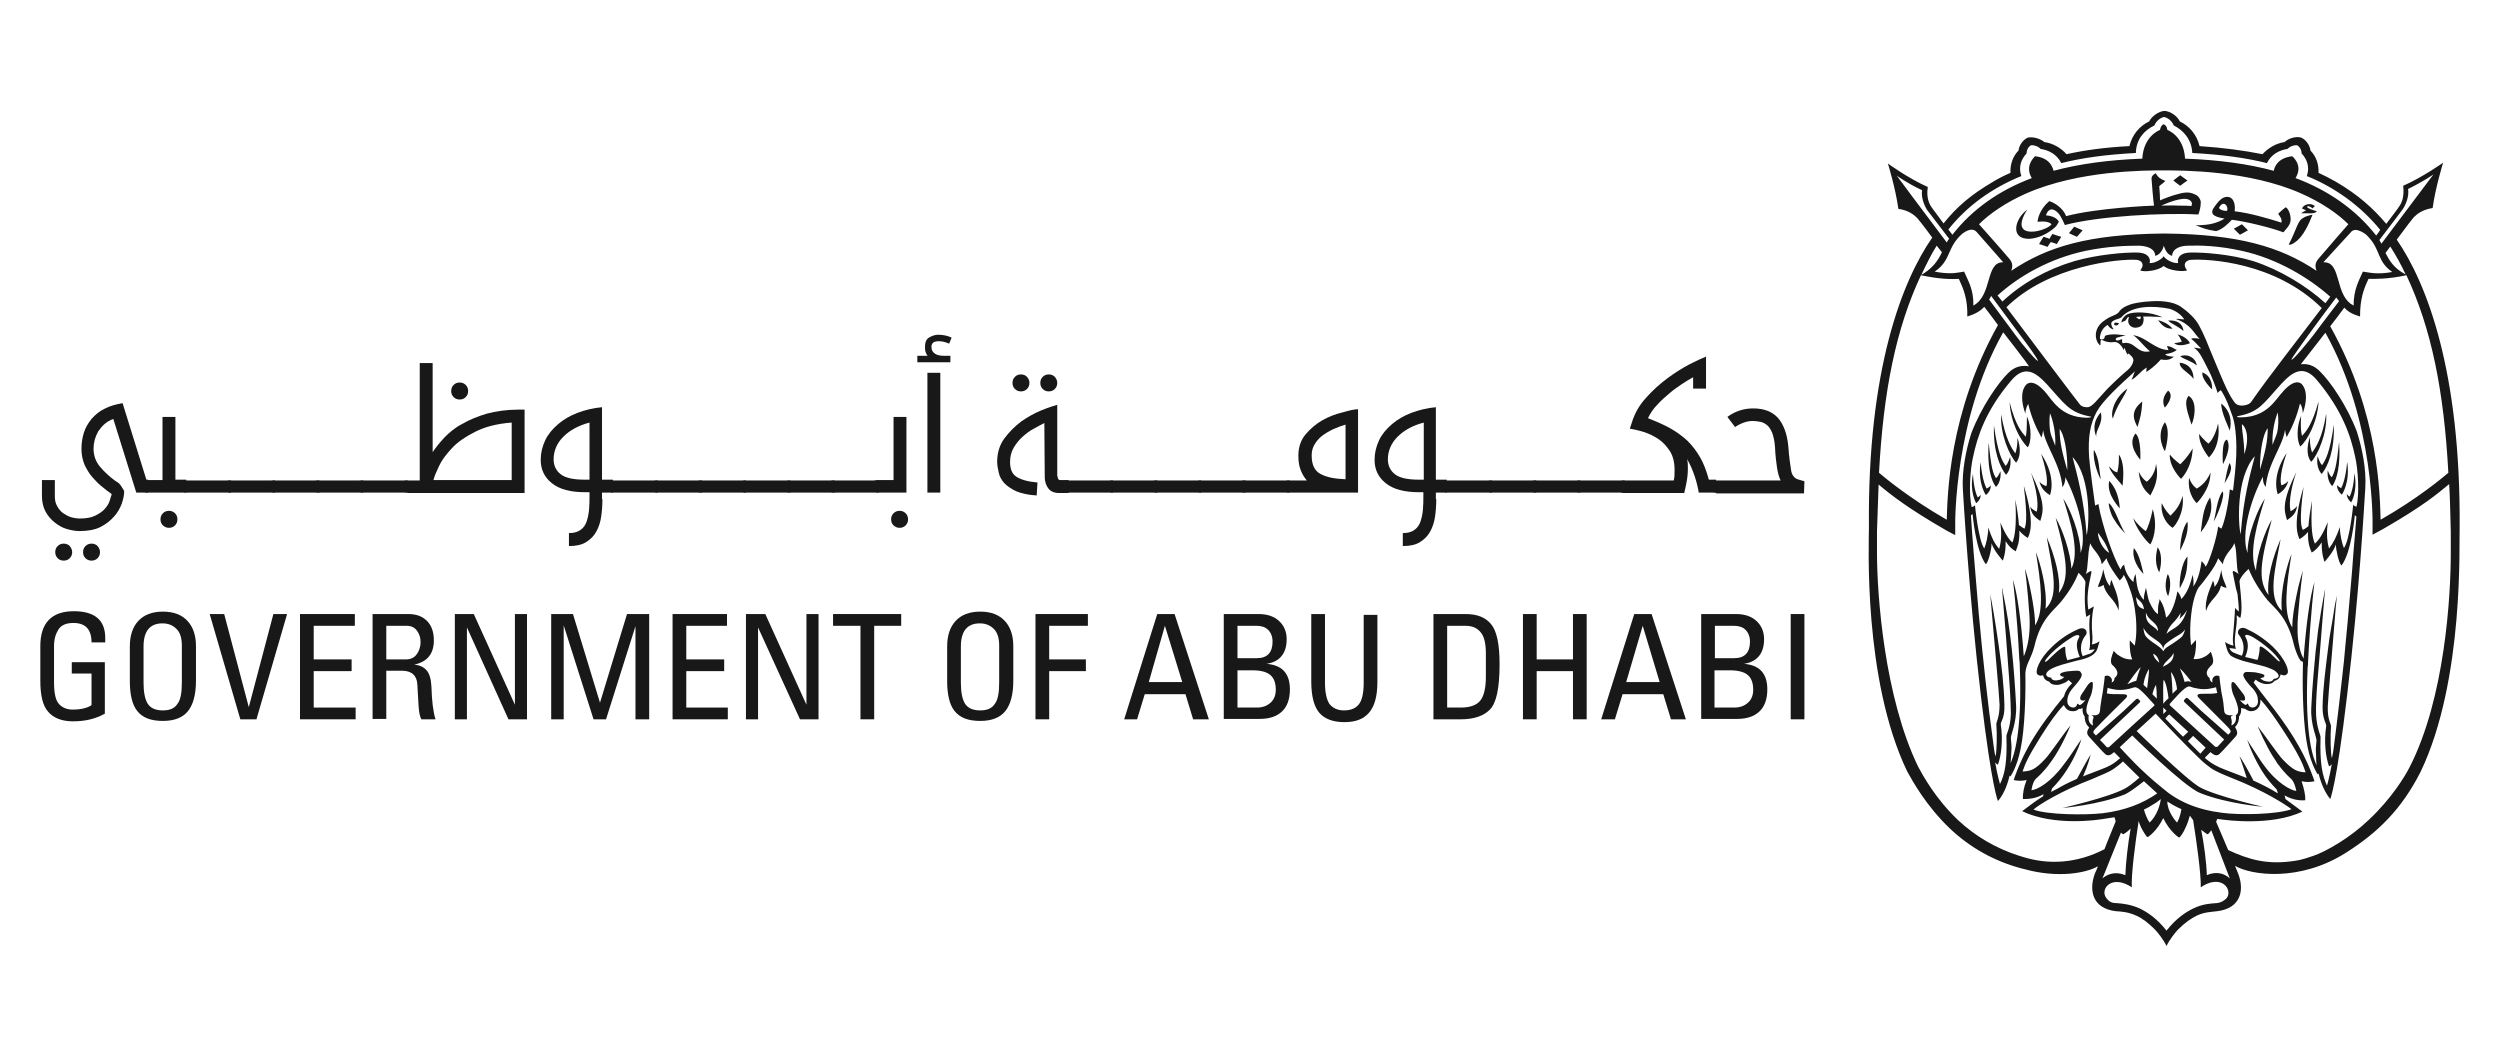 <svg width="248" height="104" viewBox="0 0 248 104" fill="none" xmlns="http://www.w3.org/2000/svg">
<path d="M243.117 52.722C243.077 51.357 243.037 49.068 242.957 48.024C241.677 49.068 240.437 50.152 236.397 52.481L235.357 53.044V52.281C235.357 52.2 235.637 41.88 230.677 33.006C230.357 33.407 229.317 34.773 228.237 36.138C228.877 36.057 229.517 36.218 230.117 36.821C231.157 37.824 232.837 40.274 233.797 42.804C234.317 44.41 234.757 46.578 234.637 48.426C234.517 50.273 234.037 58.907 232.837 68.945C231.757 78.061 231.157 79.266 231.157 79.266C230.477 78.422 230.157 77.338 229.997 76.736L229.917 76.816C229.917 76.816 229.277 75.893 228.917 74.126C228.477 72.078 228.397 68.424 228.437 66.657C228.477 64.89 228.477 66.135 228.037 65.251C227.837 64.85 227.677 64.408 227.557 63.966C226.917 61.155 225.637 60.352 224.917 59.509C224.077 58.465 223.437 57.38 223.077 56.457L222.997 56.497C222.517 56.939 222.197 57.38 222.157 57.662C222.317 59.308 222.477 60.473 222.237 61.316L221.877 61.035C221.997 62.119 221.477 63.364 221.797 64.368L221.157 64.287L221.237 64.448C221.317 64.569 221.397 64.649 221.557 64.729L221.757 64.809C221.797 64.85 221.957 64.89 222.397 65.05C222.757 64.247 222.477 63.444 222.117 63.002C221.797 62.641 222.197 62.079 222.797 62.36C223.597 62.721 224.477 63.243 225.437 64.127C226.757 65.412 227.157 66.617 226.877 66.857C226.677 67.058 226.477 67.018 226.237 66.898L226.197 67.058C226.117 67.299 225.917 67.46 225.637 67.54L225.597 67.58C225.437 67.781 225.237 67.861 224.837 67.861C224.477 67.861 224.117 67.66 224.037 67.62L223.757 67.42L223.557 67.701C224.597 69.146 226.637 71.475 228.077 74.086C229.117 75.933 229.597 77.499 229.597 77.499C229.597 77.499 229.037 77.659 228.317 77.499C228.557 78.222 228.717 78.904 228.677 79.386C228.117 79.426 227.397 79.346 226.637 78.904C226.677 79.025 226.677 79.145 226.717 79.266C227.357 79.748 228.077 80.27 228.397 80.511C225.237 81.996 220.637 81.314 220.557 81.314C220.317 81.273 220.157 81.273 219.957 81.233L219.837 81.514C220.157 82.237 220.877 83.964 221.037 84.325C223.037 85.249 224.917 85.851 227.797 85.37C227.797 85.37 228.277 85.329 229.517 84.888C230.797 84.446 233.157 83.081 234.957 81.354C237.237 79.226 238.597 76.977 239.037 76.093C242.557 69.227 243.117 59.027 243.117 54.891C243.117 53.526 243.117 52.803 243.117 52.722ZM221.197 87.136C221.197 87.096 220.037 84.165 219.357 82.358C219.197 82.599 219.037 82.759 218.997 82.759C218.957 82.759 218.717 82.599 218.357 82.318C218.637 83.723 218.877 85.49 218.917 86.815C219.917 86.373 220.717 86.695 221.197 87.136ZM218.317 88.02C218.357 86.735 217.877 83.322 217.557 81.354L217.437 81.193L217.237 80.912C217.117 81.314 216.997 81.715 216.797 82.117C216.597 82.599 216.237 83.121 216.157 83.081C216.117 83.081 215.197 82.438 214.597 81.153C213.997 82.398 213.117 83.04 213.037 83.04C212.957 83.04 212.637 82.558 212.397 82.077C212.317 81.876 212.197 81.635 212.157 81.434C211.837 83.482 211.397 86.775 211.477 88.02C209.597 86.775 208.437 88.02 208.837 88.903L208.957 89.104C209.197 89.425 209.477 89.586 209.917 89.586C210.517 89.626 211.317 89.706 212.237 90.108C213.077 90.51 213.997 91.152 214.917 92.317C215.837 91.152 216.757 90.51 217.597 90.108C218.517 89.666 219.317 89.626 219.917 89.586C220.317 89.546 220.637 89.345 220.877 89.104L220.997 88.903C221.357 88.02 220.197 86.735 218.317 88.02ZM208.557 87.136C209.077 86.695 209.877 86.413 210.837 86.815C210.877 85.61 211.077 83.803 211.357 82.197C210.957 82.599 210.637 82.759 210.597 82.759L210.397 82.599C209.637 84.446 208.597 87.096 208.557 87.136ZM208.757 84.245L208.797 84.165C208.917 83.803 209.557 82.277 209.877 81.474C209.837 81.354 209.797 81.193 209.757 81.073C209.317 81.153 208.877 81.193 208.437 81.273C208.157 81.314 203.797 81.996 200.598 80.47C200.998 80.189 201.717 79.587 202.677 78.985L202.717 78.784C201.958 79.226 201.237 79.266 200.678 79.266C200.638 78.784 200.758 78.101 201.038 77.378C200.318 77.539 199.758 77.378 199.758 77.378C199.758 77.378 200.238 75.812 201.277 73.965C202.237 72.238 203.597 70.472 204.757 69.066C204.877 68.504 205.317 68.022 205.357 67.982L205.557 67.781C205.437 67.66 205.317 67.58 205.197 67.46C205.077 67.58 204.957 67.66 204.877 67.701C204.517 67.861 204.277 67.942 204.077 67.942C203.677 67.942 203.437 67.861 203.317 67.66L203.277 67.62C202.997 67.54 202.797 67.379 202.717 67.138L202.677 66.978C202.437 67.058 202.317 67.058 202.118 66.898C201.838 66.657 202.237 65.412 203.557 64.167C204.477 63.283 205.357 62.761 206.197 62.4C206.837 62.119 207.197 62.681 206.877 63.043C206.517 63.484 206.237 64.287 206.597 65.091C206.997 64.97 207.117 64.89 207.197 64.89C207.357 64.85 207.517 64.769 207.717 64.528L207.797 64.408L207.237 64.488C207.517 63.806 207.077 62.079 207.357 60.954L206.957 61.195C206.757 60.191 206.797 58.585 206.877 57.782C206.877 57.581 206.597 57.22 206.197 56.818C205.877 57.621 205.357 58.585 204.437 59.71C203.717 60.593 202.437 61.356 201.797 64.167C201.677 64.609 201.518 65.01 201.318 65.452C200.878 66.335 200.918 66.857 200.918 66.857C200.958 68.624 200.878 72.278 200.438 74.326C200.078 76.133 199.438 77.017 199.438 77.017L199.358 76.937C199.198 77.539 198.918 78.623 198.198 79.466C198.198 79.466 197.598 78.262 196.518 69.146C195.318 59.107 194.718 48.586 194.718 48.586C194.598 46.739 195.038 44.571 195.558 42.964C196.518 40.435 198.198 37.985 199.238 36.981C199.878 36.339 200.598 36.218 201.277 36.339C201.077 36.057 200.878 35.776 200.878 35.776C200.198 34.853 199.398 33.849 198.718 32.965C193.838 41.599 193.958 51.919 193.958 52V53.084L193.118 52.642C189.278 50.434 187.598 49.108 186.358 48.064C186.318 49.108 186.198 52.682 186.198 52.682V54.851C186.198 58.987 186.918 69.106 190.278 76.053C190.758 76.937 191.998 79.226 194.238 81.354C195.958 82.96 197.958 84.125 200.158 84.847C200.278 84.888 200.558 84.968 200.678 85.008C203.237 85.811 206.037 85.651 208.757 84.245ZM186.398 46.9C186.878 47.301 189.278 49.349 193.118 51.558C193.198 49.269 193.278 41.037 198.198 32.243C197.638 31.48 197.398 31.159 196.838 30.436C196.438 30.877 195.918 31.159 195.158 31.399C195.198 29.673 194.798 28.709 194.318 27.665C193.638 27.705 192.438 27.705 190.558 27.303C188.078 32.604 186.838 38.748 186.398 46.9ZM190.598 27.263C190.838 27.143 191.598 26.661 192.078 25.978C192.318 25.657 192.518 25.296 192.638 25.015L192.118 24.372C191.558 25.256 191.078 26.259 190.598 27.263ZM193.118 24.051C193.198 23.89 193.278 23.77 193.358 23.689C192.118 22.083 191.318 20.999 191.238 20.919C191.038 20.678 190.518 19.674 190.678 18.871C189.198 18.188 188.158 17.425 188.158 17.425C188.158 17.425 190.478 20.557 193.118 24.051ZM193.278 22.766C193.398 22.926 193.558 23.127 193.678 23.288C195.678 20.718 198.358 18.871 201.557 17.666C201.318 17.305 200.958 16.421 201.877 15.498C203.277 15.658 203.597 16.501 203.717 16.943C206.237 16.261 209.197 15.859 212.517 15.738C212.637 13.45 214.277 12.887 214.277 12.887C214.277 12.887 214.317 12.446 214.637 12.325C214.997 12.486 214.997 12.887 214.997 12.887C214.997 12.887 216.637 13.45 216.757 15.738C220.077 15.859 223.037 16.261 225.557 16.943C225.637 16.501 225.997 15.658 227.397 15.498C228.357 16.421 227.957 17.264 227.717 17.666C230.957 18.871 233.717 20.798 235.717 23.368C235.877 23.167 235.997 23.007 236.117 22.806C234.237 20.477 231.637 18.59 228.837 17.465C229.157 16.542 228.837 15.779 228.317 15.216C228.317 14.855 228.117 14.534 227.877 14.413C227.597 14.373 227.197 14.494 226.917 14.775C226.117 14.895 225.317 15.297 224.877 16.18C222.797 15.658 220.437 15.337 217.477 15.176C217.397 13.811 216.597 12.928 215.637 12.446C215.437 11.964 215.037 11.683 214.677 11.602C214.317 11.683 213.917 11.964 213.717 12.446C212.717 12.928 211.917 13.771 211.877 15.176C208.877 15.337 206.557 15.658 204.477 16.18C204.037 15.297 203.237 14.895 202.437 14.775C202.157 14.494 201.757 14.373 201.477 14.413C201.237 14.534 201.038 14.855 201.038 15.216C200.518 15.779 200.198 16.542 200.518 17.465C197.638 18.63 195.118 20.437 193.278 22.766ZM236.037 23.81L236.237 24.171C238.917 20.597 241.397 17.305 241.397 17.305C241.397 17.305 240.357 18.027 238.877 18.75C239.037 19.553 238.517 20.557 238.317 20.798C238.237 20.919 237.357 22.083 236.037 23.81ZM237.117 24.452C236.957 24.653 236.637 25.095 236.637 25.095C237.037 25.858 237.477 26.621 238.637 27.223C238.197 26.259 237.677 25.336 237.117 24.452ZM229.517 33.206C229.717 32.925 230.717 31.6 232.037 29.873C231.957 29.753 231.837 29.633 231.757 29.512C230.837 30.717 229.917 31.962 229.037 33.166C228.397 34.05 227.357 35.495 227.317 35.656C227.317 35.937 228.997 33.889 229.517 33.206ZM212.677 80.31C212.797 80.751 213.037 81.314 213.237 81.595C213.237 81.595 214.117 80.872 214.357 79.266C214.197 79.386 213.917 79.627 213.677 79.748C213.317 79.989 212.957 80.189 212.677 80.31ZM201.718 80.31C203.077 80.832 206.837 80.872 208.597 80.671C210.837 80.39 212.557 79.707 213.997 78.704C213.637 78.382 213.157 77.941 212.677 77.499C211.917 78.101 211.237 78.583 210.837 78.784C208.157 79.868 204.597 80.149 204.597 80.149C204.597 80.149 209.197 79.105 210.797 78.222C211.117 78.061 211.637 77.659 212.237 77.137C211.637 76.575 211.077 75.973 210.597 75.531C210.317 75.812 210.077 75.973 209.757 76.214C209.157 76.656 208.277 76.937 207.597 77.258C204.357 78.503 202.197 79.868 201.718 80.31ZM206.997 53.084C207.237 52.321 207.517 47.422 205.597 45.334C206.077 47.221 206.717 49.43 206.997 53.084ZM203.357 40.997C203.277 41.639 203.277 42.442 203.437 43.045C203.557 43.446 203.757 43.848 203.877 44.209C203.957 42.964 203.637 41.599 203.357 40.997ZM204.317 42.563C204.317 43.928 204.597 44.972 205.077 46.659C205.117 44.852 204.757 43.045 204.317 42.563ZM197.318 29.713C198.718 31.6 199.798 33.046 199.998 33.327C200.478 34.01 202.197 36.057 202.157 35.776C202.157 35.616 201.118 34.17 200.438 33.287C199.478 32.002 198.478 30.636 197.518 29.351C197.478 29.472 197.398 29.592 197.318 29.713ZM196.078 23.007C195.918 22.846 195.558 22.525 194.678 23.167C193.078 24.573 193.598 25.818 191.918 26.942C192.518 27.062 192.998 27.103 193.398 27.103C193.678 27.103 193.878 27.103 194.078 27.062C194.398 27.022 194.638 26.982 194.838 26.942C195.238 27.866 195.798 28.709 195.758 30.315C197.678 29.271 196.918 25.978 198.718 26.018C197.718 24.854 196.238 23.207 196.078 23.007ZM232.957 22.244C231.917 21.2 230.277 20.075 228.277 19.192C223.117 16.903 216.517 16.903 214.637 16.903C212.757 16.903 206.197 16.903 200.997 19.192C198.998 20.075 197.358 21.2 196.318 22.244C196.318 22.244 198.678 24.894 199.278 25.617C199.598 25.978 199.718 26.299 199.518 26.862C203.117 24.452 207.197 23.248 214.517 23.167H214.837C221.997 23.248 226.197 24.452 229.797 26.862C229.597 26.299 229.717 25.978 230.037 25.617C230.637 24.894 232.957 22.244 232.957 22.244ZM231.957 27.785C232.197 28.629 232.437 29.552 233.157 30.114L233.477 30.315C233.477 28.709 233.997 27.866 234.397 26.942C234.997 27.022 235.757 27.263 237.317 26.982C235.837 25.978 236.157 24.854 235.037 23.609C234.917 23.489 234.797 23.328 234.637 23.207C234.237 22.926 233.957 22.846 233.717 22.806C233.437 22.806 233.277 22.926 233.197 23.047C233.037 23.207 231.517 24.894 230.477 26.018C231.437 25.978 231.677 26.822 231.957 27.785ZM230.677 30.074C230.837 29.873 230.997 29.673 231.157 29.432C229.037 27.544 225.877 25.657 222.437 24.894C220.117 24.372 218.237 24.332 217.077 24.372C216.117 24.372 215.477 24.774 215.477 25.376C214.877 25.256 214.717 24.492 214.637 24.372C214.597 24.693 214.277 25.296 213.797 25.376C213.797 24.774 213.197 24.412 212.197 24.372C211.037 24.372 209.157 24.412 206.837 24.894C203.317 25.657 200.278 27.384 198.158 29.311L198.638 29.914C200.558 28.107 203.077 26.701 205.797 25.898C208.037 25.256 210.797 25.015 212.077 25.055C213.197 25.095 213.357 25.737 213.237 26.099C213.757 26.139 214.477 25.697 214.637 25.416C214.757 25.657 215.437 26.139 216.077 26.099C215.957 25.737 216.117 25.095 217.237 25.055C218.517 25.015 221.277 25.215 223.517 25.898C226.117 26.741 228.797 28.348 230.677 30.074ZM222.317 40.234C222.597 40.234 222.837 40.194 223.077 40.073C223.277 39.953 223.317 39.872 223.397 39.752C225.037 37.383 228.037 33.568 230.317 30.556C225.677 25.978 219.037 25.657 217.317 25.777C216.917 25.818 216.437 26.139 216.957 26.822C216.597 26.982 215.157 26.862 214.637 26.38C214.117 26.862 212.677 27.022 212.317 26.822C212.837 26.139 212.357 25.818 211.957 25.777C210.197 25.657 203.237 26.34 199.038 30.476C201.358 33.568 206.197 39.993 206.317 40.113C206.397 40.234 206.637 40.394 206.957 40.394H207.077C207.317 40.394 207.557 40.194 207.837 39.913C208.357 39.35 208.597 39.069 209.077 38.547C210.037 37.584 210.917 36.821 211.077 36.7C211.477 36.339 211.597 36.017 211.637 35.736C211.597 35.375 211.317 35.254 211.157 35.054L211.077 35.174C210.917 35.054 210.757 34.491 210.757 34.491L210.677 34.732C210.677 34.732 210.317 33.889 209.757 33.929C208.997 34.05 208.477 33.688 208.437 33.688C208.397 33.688 208.357 33.929 208.357 34.251H208.317C207.797 33.809 207.637 32.644 208.637 31.881C209.277 31.399 209.397 31.44 209.877 31.199C210.077 31.118 210.237 30.918 210.277 30.837C210.597 30.436 211.277 30.195 211.637 30.114C212.117 29.994 213.237 29.833 214.357 29.873C214.997 29.914 215.597 30.034 215.997 30.235C216.317 30.355 217.277 31.078 217.837 31.801C218.197 32.243 218.797 33.568 219.117 34.411C219.837 36.138 219.757 35.977 220.237 37.102C220.797 38.427 221.117 39.15 221.637 39.872C221.797 40.113 221.957 40.194 222.317 40.234ZM208.117 52.843C208.117 53.526 208.597 54.489 209.237 54.851C208.877 53.807 208.557 53.485 208.117 52.843ZM216.957 60.513C216.717 60.914 216.517 61.115 216.197 61.396C216.317 61.115 216.317 60.794 216.317 60.794C216.157 61.115 215.837 61.517 215.597 61.758C215.037 62.32 214.917 62.882 214.917 62.882C214.917 62.882 215.077 62.681 215.757 62.28C216.477 61.838 216.717 61.195 216.957 60.513ZM217.397 67.66C217.197 67.379 216.677 66.697 216.237 66.295C216.557 67.018 216.677 67.5 216.717 67.66L216.797 67.62L217.037 67.58L217.317 67.62L217.397 67.66ZM217.037 73.523C217.437 73.925 217.917 74.407 218.277 74.768C218.477 74.527 218.677 74.326 218.797 74.166L217.557 73.001C217.557 73.001 217.357 73.202 217.037 73.523ZM214.797 71.275C215.357 71.837 216.077 72.64 216.557 73.082C216.877 72.76 217.077 72.6 217.077 72.6L215.197 70.873C215.117 70.913 214.957 71.074 214.797 71.275ZM214.597 70.19V70.833L214.917 70.512L214.597 70.19ZM214.597 69.829C214.597 69.789 214.917 69.427 215.077 69.307L215.117 69.267C215.037 68.584 214.877 67.741 214.637 67.42C214.557 67.741 214.597 68.945 214.597 69.829ZM215.357 66.657C215.437 67.179 215.517 68.424 215.517 68.825C215.637 68.664 215.797 68.544 215.957 68.383C215.957 68.142 215.797 67.179 215.357 66.657ZM214.557 66.135C214.557 66.135 214.677 66.094 214.957 65.934C215.197 65.773 215.397 65.613 215.517 65.372C215.637 65.131 215.637 64.89 215.597 64.769C215.597 64.769 215.557 65.01 215.237 65.291C215.117 65.412 214.917 65.613 214.797 65.733C214.637 65.934 214.557 66.135 214.557 66.135ZM214.077 62.601C214.077 61.717 213.117 61.637 212.877 60.754C212.797 61.998 213.637 61.998 214.077 62.601ZM214.597 64.609C214.597 64.609 214.677 64.408 214.957 64.207C215.157 64.087 216.237 63.404 216.477 63.123C216.677 62.842 216.757 62.44 216.757 62.44C216.757 62.44 216.557 62.761 216.117 63.002C215.757 63.203 214.877 63.765 214.717 64.006C214.637 64.127 214.597 64.247 214.597 64.368L214.517 64.127C214.237 63.565 213.437 63.324 212.957 62.761C212.637 62.4 212.637 62.239 212.637 62.239C212.637 62.601 212.717 62.882 212.837 63.083C212.957 63.283 213.357 63.605 213.917 63.966C214.517 64.368 214.597 64.609 214.597 64.609ZM214.197 65.733C214.197 65.733 214.117 65.05 213.597 64.85C213.637 65.332 214.197 65.733 214.197 65.733ZM213.957 69.307C213.957 68.785 213.917 68.183 213.877 67.942C213.717 68.183 213.597 68.544 213.517 68.865L213.957 69.307ZM211.037 67.861C211.197 67.821 211.557 67.62 211.757 67.58L211.917 67.54C212.037 67.138 212.197 66.496 212.357 66.215C212.237 66.175 211.237 67.58 211.037 67.861ZM212.637 67.942L212.997 68.263C213.037 67.861 213.237 66.536 213.157 66.376C212.677 67.259 212.637 67.861 212.637 67.942ZM212.677 60.432C212.677 60.432 212.677 60.191 212.517 59.91C212.437 59.75 212.197 59.549 212.037 59.388C211.917 59.268 211.917 59.188 211.917 59.188C211.877 59.348 211.957 59.71 211.997 59.83C212.037 59.991 212.157 60.151 212.317 60.272C212.557 60.392 212.677 60.432 212.677 60.432ZM212.277 69.668L208.317 73.403C208.557 73.644 208.837 73.925 208.997 74.126H209.197C209.437 73.885 213.397 70.271 213.717 69.99V69.909C213.557 69.709 213.117 69.267 212.837 68.945C212.477 68.584 212.037 68.102 211.717 68.183C211.397 68.263 211.397 68.303 210.957 68.383C210.117 68.544 209.477 68.343 209.157 68.263L209.077 68.223L209.037 68.504L208.997 68.785C209.397 68.865 209.637 68.865 210.637 68.865C210.957 68.865 211.157 68.986 210.877 69.267C210.877 69.267 208.277 71.837 208.157 71.997C207.597 72.519 207.597 72.64 207.757 72.801C207.797 72.841 207.797 72.801 207.917 72.961L208.957 72.038L210.637 70.552L211.917 69.347L212.077 69.307L212.317 69.548L212.277 69.668ZM218.357 68.825C219.317 68.825 219.557 68.825 219.957 68.745L219.877 68.424L219.837 68.183H219.797C219.477 68.263 218.837 68.464 217.997 68.303C217.597 68.223 217.557 68.223 217.237 68.102C216.957 68.022 216.477 68.504 216.117 68.865C215.797 69.186 215.397 69.668 215.237 69.829V69.95C215.557 70.231 219.517 73.885 219.757 74.086H219.957C220.117 73.925 220.397 73.644 220.637 73.363L216.677 69.628L216.637 69.468L216.877 69.227L217.037 69.267L218.317 70.472L219.997 71.957L221.037 72.881C221.197 72.72 221.157 72.76 221.197 72.72C221.357 72.56 221.317 72.439 220.797 71.917C220.637 71.757 218.077 69.186 218.077 69.186C217.877 68.946 218.037 68.825 218.357 68.825ZM217.557 58.184C217.557 58.184 218.157 57.581 218.397 55.654C218.517 55.814 218.717 55.935 218.797 56.216C219.197 55.734 219.957 53.124 220.037 52.24C220.277 52.361 220.077 52.281 220.357 52.441C220.557 52.08 220.997 50.594 221.197 48.546L221.517 48.667C221.637 47.743 221.797 46.217 221.837 45.173C221.877 44.249 221.837 42.402 221.477 41.318C221.077 40.234 220.917 39.672 220.317 38.708C220.317 38.708 220.077 38.828 219.997 38.989C219.837 38.467 219.357 37.222 219.117 36.78C218.517 35.616 218.237 34.893 217.637 34.491C217.917 34.491 218.037 34.572 218.357 34.572C217.957 34.21 217.797 33.929 217.357 33.608C217.517 33.528 217.757 33.528 218.197 33.608C217.597 33.046 217.397 32.203 215.837 31.64C216.117 31.6 216.317 31.68 216.677 31.68C216.477 31.359 215.997 30.877 215.237 30.636C213.637 30.315 211.477 30.275 210.437 31.48C210.357 31.56 210.077 31.64 209.837 31.721C209.677 31.801 209.597 31.841 209.557 31.881C209.397 32.002 209.357 32.203 209.677 32.684C209.237 32.604 209.117 32.203 209.037 32.243C208.877 32.363 208.717 32.484 208.557 32.725C208.397 32.965 208.277 33.407 208.317 33.608C208.357 33.648 208.757 33.809 208.797 33.367C208.837 33.206 209.517 33.166 209.757 33.166C210.117 33.166 210.437 33.247 210.877 33.247C210.717 33.287 210.237 33.447 210.037 33.487C209.837 33.528 209.837 33.769 209.997 33.769C210.197 33.809 210.277 33.688 210.477 33.648C210.557 33.688 210.477 33.929 210.557 34.05C211.837 33.769 211.917 35.134 213.277 34.853C212.637 34.331 212.077 33.528 211.597 33.247C212.957 33.447 213.677 34.652 215.117 34.732C215.077 34.612 215.077 34.612 214.957 34.331C215.437 34.331 215.797 34.732 215.957 34.692C215.757 34.893 215.357 35.054 214.797 35.134C214.877 35.335 215.437 35.375 215.637 35.375C215.357 35.656 214.997 35.776 214.357 35.656C214.157 35.857 213.837 36.298 212.917 36.901C212.917 36.66 212.917 36.66 212.957 36.459C212.317 36.821 211.917 37.503 211.437 37.664C211.597 37.423 211.677 37.021 211.797 36.821C210.157 38.306 208.597 39.752 207.997 40.836C207.357 42.041 207.117 43.286 207.237 45.334C207.317 46.418 207.757 49.55 207.837 50.152C207.957 50.112 208.077 50.032 208.157 49.992C208.557 52.281 209.717 55.453 210.357 56.497C210.477 56.256 210.517 56.136 210.717 56.015C210.797 56.618 211.117 57.3 211.637 57.742C211.637 57.34 211.797 57.099 211.837 56.939C211.957 57.38 211.877 58.746 212.677 59.509C212.637 59.147 212.757 58.826 212.877 58.304C212.997 58.746 213.037 59.308 213.237 59.75C213.477 60.272 213.797 60.794 214.077 60.914C214.037 59.83 214.197 59.87 214.237 59.428C214.237 59.509 214.677 59.91 214.877 61.276C215.677 60.673 215.997 58.666 215.997 58.666C215.997 58.666 216.237 58.866 216.397 59.428C217.077 58.706 217.317 57.742 217.517 57.019C217.597 57.421 217.637 57.943 217.557 58.184ZM204.677 49.47C205.277 50.313 206.397 53.004 206.397 54.851C207.117 53.004 205.957 49.349 204.877 47.341C204.877 47.944 204.717 48.104 204.597 48.345C204.397 46.016 202.917 44.29 202.677 42.683C202.637 42.964 202.597 43.165 202.517 43.406C201.998 42.483 201.517 41.398 201.197 40.073C201.117 40.194 200.918 40.595 200.918 41.037C200.198 39.029 200.878 38.186 201.118 38.065C201.678 37.744 202.317 38.266 202.837 38.828C203.597 39.672 204.397 41.398 206.997 41.438C207.397 41.438 207.557 41.358 207.357 41.318C205.237 40.916 204.837 40.073 203.037 38.105C201.917 36.901 200.838 36.178 199.518 37.744C196.958 40.756 196.158 43.286 195.718 45.374C195.438 46.578 195.278 49.068 195.598 50.313C195.918 50.193 195.918 50.112 195.918 50.112C195.918 50.112 196.238 53.566 196.838 54.409C196.998 54.048 197.238 53.124 197.238 52.321C197.558 53.325 197.838 53.887 198.318 54.449C198.558 53.606 198.558 52.803 198.438 51.839C198.958 53.084 199.358 53.606 199.638 53.807C199.838 53.244 200.078 52.361 199.918 49.55C200.118 50.594 200.238 51.437 200.278 52.08C200.438 52.2 200.638 52.361 200.838 52.441C200.918 52.16 201.198 51.759 200.758 48.185C201.957 52.04 201.278 53.084 201.158 53.365C200.758 53.124 200.478 52.843 200.318 52.642C200.358 53.807 200.118 54.248 199.958 54.69C199.518 54.449 199.238 54.128 198.958 53.686C198.998 54.891 198.678 55.614 198.678 55.614C198.678 55.614 197.798 54.65 197.558 53.887C197.598 54.329 197.278 55.734 196.998 55.975C195.998 54.69 195.678 50.996 195.678 50.996L195.518 51.116C195.558 52 195.678 53.405 195.798 54.971C195.958 56.818 196.118 58.866 196.278 60.714C196.678 65.131 197.158 69.548 197.758 73.925C197.758 73.925 197.838 74.648 197.958 75.049C198.078 74.608 198.118 72.841 198.038 71.877C197.998 71.636 198.358 71.234 198.358 69.909C198.358 69.387 197.758 62.601 197.518 59.95C197.478 59.629 197.438 58.907 197.438 58.907L197.478 59.188C197.678 60.191 197.838 61.195 197.998 62.199C198.078 62.802 198.198 63.444 198.278 64.087C198.558 66.054 198.798 68.022 198.838 69.99C198.878 71.275 198.438 71.596 198.478 71.877C198.718 73.443 198.518 74.969 198.198 75.852C198.078 75.812 197.958 75.692 197.918 75.612C198.118 76.816 198.398 77.78 198.398 77.78C198.878 76.776 199.118 75.692 199.038 73.001C199.038 72.801 199.438 72.198 199.478 70.793C199.478 70.391 199.438 69.066 199.318 67.46C199.118 64.569 198.878 61.677 198.638 58.826C198.638 58.706 198.598 58.344 198.598 58.304C198.638 58.425 198.678 58.545 198.678 58.706C199.478 62.4 199.798 66.255 199.998 69.99C200.078 71.676 199.438 72.961 199.478 73.202C199.558 74.045 199.558 74.005 199.518 74.728C199.478 75.612 199.438 75.732 199.438 75.732C199.718 75.09 200.638 72.881 200.358 65.974C200.358 65.813 200.358 65.653 200.318 65.452C200.078 60.633 199.678 57.501 199.678 57.501C200.118 58.826 200.518 61.717 200.758 65.091L200.838 64.93C201.318 63.645 201.398 62.36 201.318 61.035C201.158 58.505 200.878 56.457 200.878 56.457L200.958 56.658C201.038 56.939 201.278 57.702 201.518 58.987C201.678 59.87 201.837 60.794 201.877 61.677V62.039C202.837 60.593 202.437 57.742 201.957 54.77C202.357 55.734 203.117 58.384 202.917 60.392C204.357 59.027 203.557 56.377 203.037 53.285C203.837 55.132 204.437 57.34 204.237 58.826C205.397 57.3 204.957 55.292 203.917 51.357C204.557 52.401 205.437 54.891 205.477 56.417C206.317 54.81 205.437 51.879 204.677 49.47ZM206.197 63.324C206.437 62.962 206.077 62.842 205.437 63.283C205.037 63.524 203.677 64.448 202.957 65.412C202.797 65.653 202.837 65.773 203.157 65.492C203.837 64.809 204.917 63.806 204.877 64.287C204.877 64.689 204.917 65.091 205.077 65.492L205.397 65.412L206.317 65.171C205.997 64.448 205.917 63.765 206.197 63.324ZM205.757 68.102C205.397 68.504 205.077 68.945 205.077 69.548C205.077 69.95 205.357 70.19 205.677 70.19C206.197 70.15 205.917 69.588 206.237 69.909C206.357 70.07 206.757 69.588 206.877 69.468C206.637 69.508 206.317 69.548 206.357 69.186C206.397 68.946 206.597 68.745 206.717 68.544C206.837 68.383 207.277 67.54 207.557 67.66C207.677 67.741 207.597 68.544 207.397 69.026C206.917 70.03 206.837 70.712 207.157 70.913H207.197V70.953C207.157 71.315 207.157 71.716 207.597 71.957L207.637 71.917C207.517 71.556 207.637 71.355 207.677 71.194C207.677 71.154 207.717 71.034 207.437 70.953H207.397H207.877C208.077 70.913 208.277 70.873 208.317 70.512C208.317 70.391 208.357 70.271 208.357 70.11C208.437 69.548 208.517 69.026 208.597 68.624C208.677 68.183 208.797 67.058 208.797 67.058L209.037 67.018C209.157 67.018 209.357 67.098 209.477 67.339C209.517 67.42 209.517 67.54 209.477 67.701C209.597 67.66 209.757 67.54 209.757 67.299V67.259C209.917 67.138 209.997 67.018 210.037 66.857C210.117 66.456 209.637 66.054 209.597 66.014C209.317 65.813 209.397 65.372 209.517 65.01L209.677 64.569C209.837 64.729 209.997 64.93 210.237 65.05C210.877 65.492 211.517 65.412 211.517 65.412C211.517 65.412 211.357 65.05 211.317 64.609C211.237 64.006 211.277 63.524 211.277 63.524L211.757 64.046C211.757 64.046 212.037 63.083 211.877 61.236C211.677 59.107 211.197 58.304 211.117 57.983C210.957 57.501 210.677 57.019 210.677 57.019C210.677 57.019 210.637 57.26 210.277 57.581C209.877 57.059 209.157 56.055 208.957 55.373C208.837 55.574 208.677 55.734 208.557 55.895L208.477 55.975V55.895C208.397 55.373 208.117 55.011 207.837 54.65C207.637 54.409 207.437 54.128 207.357 53.887C207.197 54.449 207.157 55.051 207.117 55.614C207.077 56.176 207.037 56.618 206.917 56.939L207.157 56.778C207.277 56.698 207.357 56.658 207.397 56.658H207.437L207.477 56.738C207.317 57.461 207.157 58.304 207.117 58.786C207.037 59.509 207.117 60.151 207.157 60.473L207.717 60.151C207.717 60.151 207.397 61.195 207.557 62.962C207.597 63.243 207.557 63.765 207.517 63.926C207.837 63.886 208.117 63.725 208.277 63.605C208.157 64.087 208.037 64.488 207.917 64.649C207.477 65.251 206.557 65.412 205.877 65.572C205.037 65.813 204.197 65.974 203.437 66.376C203.197 66.496 202.917 66.777 202.997 66.978C203.077 67.179 203.357 67.219 203.477 67.219L203.517 67.339C203.717 67.62 204.317 67.46 204.477 67.379C204.637 67.299 204.757 67.179 204.797 67.138C204.757 67.179 204.557 67.098 204.437 67.058L204.357 66.938C204.317 66.576 205.797 66.536 206.037 66.536C206.277 66.536 206.357 66.576 206.437 66.737C206.557 66.898 206.637 67.138 205.757 68.102ZM206.477 73.323C206.197 74.246 205.597 75.612 204.677 76.897C204.237 77.539 203.557 78.222 203.557 78.222C203.557 78.222 203.517 78.342 203.477 78.543L203.357 78.623L204.117 78.222C204.237 78.141 204.357 78.101 204.477 78.021C204.957 77.74 205.517 77.499 206.037 77.258C206.557 76.294 207.197 75.13 207.397 74.849C207.317 75.09 207.197 75.732 206.637 77.017L207.037 76.856C207.877 76.535 208.637 76.254 208.997 76.093C209.597 75.812 209.837 75.612 210.077 75.411L210.317 75.21L209.717 74.608L209.517 74.768C209.517 74.768 209.157 75.09 208.837 74.808C208.557 74.567 207.317 73.162 207.197 73.041C207.077 72.881 206.917 72.64 207.237 72.198V72.158C206.837 71.797 206.797 71.315 206.797 71.074C206.637 70.873 206.557 70.592 206.597 70.231C206.477 70.311 206.357 70.351 206.237 70.311C206.117 70.431 205.917 70.552 205.717 70.552H205.637C205.437 70.552 205.237 70.512 205.077 70.391C204.917 70.231 204.917 70.271 204.757 69.99L204.717 69.95C203.997 70.712 203.317 71.676 202.357 73.202C201.158 75.13 200.878 75.812 200.638 76.535C201.438 76.495 201.877 76.374 202.877 75.29C203.357 74.808 204.597 72.921 205.397 71.957C204.717 73.604 203.997 74.849 203.397 75.652C202.717 76.615 201.997 77.218 201.997 77.218C201.997 77.218 201.678 77.418 201.518 78.382C202.038 78.382 203.437 77.619 204.717 75.852C205.157 75.29 205.437 74.889 206.477 73.323ZM214.997 79.507C214.997 80.47 215.797 81.434 215.957 81.595C215.957 81.595 216.237 81.233 216.397 80.27C215.757 79.989 215.317 79.707 214.997 79.507ZM220.437 80.631C222.197 80.872 225.957 80.792 227.317 80.27C226.797 79.868 224.677 78.463 221.397 77.178C220.717 76.897 219.837 76.575 219.237 76.133C218.877 75.852 218.637 75.692 218.277 75.33C217.197 74.326 214.357 71.355 213.837 70.793L211.957 72.519C211.957 72.519 216.957 77.418 218.237 78.101C219.837 78.985 224.477 80.029 224.477 80.029C224.477 80.029 220.957 79.748 218.237 78.663C216.637 78.021 211.517 72.961 211.517 72.961L210.277 74.126C210.917 74.808 212.277 76.374 214.517 78.181C215.997 79.466 217.877 80.31 220.437 80.631ZM223.957 72.038C224.757 73.041 225.997 74.889 226.477 75.371C227.517 76.455 227.957 76.575 228.717 76.615C228.477 75.893 228.197 75.17 226.997 73.242C226.357 72.238 225.317 70.592 224.237 69.387C224.237 69.588 224.237 69.749 224.157 69.95L224.117 70.07C224.037 70.19 223.957 70.311 223.837 70.391C223.677 70.512 223.437 70.552 223.237 70.552C223.037 70.512 222.837 70.431 222.717 70.311C222.597 70.311 222.477 70.271 222.317 70.231C222.357 70.592 222.277 70.873 222.117 71.074C222.117 71.315 222.077 71.757 221.717 72.118L221.757 72.198C222.037 72.68 221.917 72.881 221.797 73.041C221.677 73.162 220.437 74.567 220.157 74.808C219.837 75.09 219.477 74.768 219.477 74.768L219.277 74.608C219.277 74.608 218.957 74.929 218.717 75.17L218.797 75.25C219.197 75.612 219.677 75.893 220.197 76.133C220.637 76.334 221.957 76.816 222.877 77.178C222.677 76.535 222.437 75.772 222.157 75.009C222.397 75.33 223.037 76.455 223.557 77.459H223.597C224.317 77.78 225.277 78.262 225.957 78.704C225.917 78.463 225.837 78.302 225.837 78.302C225.837 78.302 225.157 77.619 224.717 76.977C223.797 75.652 223.237 74.286 222.917 73.403C223.957 74.969 224.197 75.411 224.597 75.933C225.877 77.7 227.277 78.422 227.797 78.463C227.597 77.499 227.277 77.258 227.277 77.258C227.277 77.258 226.637 76.736 225.957 75.772C226.117 76.013 226.277 76.214 225.917 75.732C225.637 75.371 225.757 75.491 225.917 75.692C225.317 74.889 224.637 73.644 223.957 72.038ZM222.717 65.171L223.557 65.372C223.677 65.412 223.797 65.452 223.957 65.452C224.077 65.05 224.157 64.649 224.157 64.247C224.157 63.806 225.197 64.769 225.877 65.452C226.157 65.733 226.237 65.613 226.037 65.372C225.357 64.408 223.957 63.484 223.557 63.243C222.877 62.842 222.557 62.922 222.797 63.283C223.077 63.806 223.037 64.448 222.717 65.171ZM221.477 56.738L221.517 56.658H221.557H221.597C221.637 56.658 221.717 56.698 221.837 56.778L222.077 56.939C221.917 56.618 221.917 56.136 221.877 55.614C221.837 55.051 221.837 54.489 221.677 53.967L221.637 53.887C221.557 54.168 221.357 54.409 221.157 54.65C220.877 55.011 220.597 55.413 220.517 55.895V55.975L220.437 55.895C220.597 56.015 220.037 55.413 220.037 55.373C219.837 56.176 218.437 57.903 218.117 58.264C218.077 58.304 217.557 59.107 217.357 61.035C217.157 62.882 217.357 64.006 217.357 64.006L217.837 63.484C217.837 63.484 217.877 64.006 217.797 64.569C217.757 65.01 217.597 65.372 217.597 65.372C217.597 65.372 218.557 65.532 219.317 64.649L219.437 65.01C219.557 65.372 219.637 65.773 219.357 66.014C219.317 66.054 218.837 66.456 218.917 66.857C218.957 66.978 218.997 67.138 219.197 67.259V67.299C219.197 67.54 219.397 67.66 219.477 67.701C219.437 67.5 219.477 67.379 219.477 67.339C219.597 67.098 219.757 67.018 219.917 67.018L220.157 67.058C220.157 67.058 220.277 68.183 220.357 68.624C220.437 69.026 220.557 69.548 220.597 70.11C220.597 70.231 220.637 70.351 220.637 70.512C220.677 70.873 220.917 70.913 221.117 70.953H221.597H221.557C221.277 71.034 221.277 71.154 221.317 71.194C221.357 71.355 221.437 71.556 221.357 71.917L221.397 71.957C221.837 71.716 221.837 71.315 221.797 70.953V70.913H221.837C222.157 70.712 222.077 70.07 221.597 69.026C221.357 68.544 221.277 67.741 221.437 67.66H221.477C221.557 67.66 221.637 67.66 221.877 67.982C222.037 68.223 222.197 68.383 222.397 68.665C222.597 68.905 222.717 69.106 222.717 69.307L222.677 69.468L222.517 69.508L222.197 69.468C222.317 69.588 222.717 70.03 222.837 69.909C223.117 69.548 222.877 70.11 223.397 70.19C223.717 70.19 223.997 69.99 223.997 69.548C223.997 69.387 223.957 69.307 223.957 69.186C223.877 68.785 223.597 68.424 223.437 68.263L223.317 68.142C222.437 67.179 222.517 66.938 222.557 66.857C222.637 66.697 222.717 66.657 222.957 66.657C223.317 66.657 223.677 66.697 223.717 66.697C224.077 66.777 224.677 66.857 224.637 67.058L224.557 67.179C224.437 67.219 224.237 67.299 224.197 67.259C224.237 67.299 224.357 67.42 224.517 67.5C224.677 67.58 225.277 67.741 225.477 67.46L225.557 67.339C225.677 67.339 225.957 67.299 226.037 67.098C226.077 66.898 225.837 66.657 225.597 66.496C225.397 66.376 224.797 66.135 224.277 66.014C224.077 65.974 223.837 65.894 223.637 65.853L222.557 65.572C222.517 65.572 221.957 65.372 221.757 65.291L221.517 65.171C221.317 65.091 221.197 64.97 221.077 64.769C220.957 64.609 220.837 64.167 220.717 63.685C220.837 63.765 221.157 63.966 221.557 64.046C221.517 63.886 221.477 63.364 221.517 63.083C221.677 61.316 221.717 60.312 221.717 60.312L222.077 60.673C222.117 60.352 222.037 59.629 221.957 58.907C221.757 58.304 221.637 57.461 221.477 56.738ZM225.877 42.964C226.037 42.362 226.037 41.559 225.957 40.916C225.677 41.559 225.357 42.884 225.437 44.129C225.557 43.767 225.757 43.366 225.877 42.964ZM224.197 46.578C224.677 44.892 224.957 43.888 224.957 42.483C224.517 42.964 224.157 44.771 224.197 46.578ZM222.637 45.053C223.237 43.205 222.717 42.282 222.397 42.081C222.397 42.924 222.597 43.326 222.637 45.053ZM222.277 53.004C222.557 49.349 223.197 47.141 223.677 45.253C221.757 47.382 222.037 52.24 222.277 53.004ZM230.917 51.799C230.797 52.722 230.797 53.526 231.037 54.409C231.477 53.847 231.757 53.285 232.117 52.281C232.117 53.084 232.357 54.007 232.517 54.369C233.117 53.526 233.437 50.072 233.437 50.072C233.437 50.072 233.437 50.152 233.757 50.273C234.077 49.028 233.917 46.538 233.637 45.334C233.197 43.245 232.357 40.716 229.837 37.704C228.517 36.138 227.437 36.861 226.317 38.065C224.517 40.033 224.157 40.876 221.997 41.278C221.797 41.318 221.957 41.438 222.357 41.398C224.917 41.358 225.717 39.631 226.517 38.788C227.037 38.226 227.677 37.704 228.237 38.025C228.437 38.146 229.157 38.949 228.437 40.997C228.437 40.515 228.277 40.154 228.157 40.033C227.837 41.358 227.357 42.442 226.837 43.366C226.757 43.125 226.717 42.924 226.677 42.643C226.437 44.29 224.957 45.976 224.757 48.305C224.597 48.064 224.477 47.904 224.477 47.301C223.357 49.349 222.237 53.004 222.957 54.851C222.917 53.004 224.077 50.313 224.677 49.47C223.917 51.879 223.037 54.81 223.797 56.618C223.837 55.092 224.717 52.602 225.357 51.558C224.317 55.493 223.877 57.501 225.037 59.027C224.837 57.541 225.437 55.292 226.237 53.485C225.677 56.577 224.917 59.228 226.357 60.593C226.157 58.585 226.917 55.895 227.317 54.971C226.837 57.943 226.437 60.794 227.397 62.239C227.397 61.195 227.597 60.151 227.797 59.147C228.037 57.862 228.437 56.618 228.437 56.618C228.437 56.618 228.157 58.706 227.957 61.195C227.917 61.597 227.917 62.039 227.917 62.48C227.917 63.002 227.957 63.524 228.077 64.046C228.157 64.488 228.277 64.93 228.517 65.332C228.757 61.998 229.157 59.107 229.597 57.742C229.597 57.742 229.197 60.874 228.957 65.693C228.957 65.853 228.957 66.014 228.917 66.215C228.597 73.122 229.517 75.33 229.837 75.973C229.837 75.973 229.757 75.852 229.757 74.969C229.717 74.206 229.717 74.286 229.797 73.443C229.837 73.202 229.197 71.917 229.277 70.231C229.317 69.186 229.397 68.183 229.477 67.179C229.557 66.255 229.637 65.372 229.717 64.528C229.837 63.765 229.877 63.002 229.997 62.239C230.157 61.115 230.357 60.031 230.557 58.907C230.717 58.023 230.637 58.786 230.597 59.027C230.517 60.031 230.317 62.199 230.157 64.408C230.037 66.054 229.677 69.387 229.757 70.953C229.837 72.319 230.237 72.961 230.197 73.162C230.117 75.852 230.397 76.937 230.837 77.941C230.837 77.941 231.117 76.977 231.317 75.772C231.277 75.852 231.197 75.973 231.037 76.013C230.717 75.13 230.517 73.604 230.757 72.038C230.797 71.757 230.397 71.395 230.397 70.15C230.437 68.183 230.717 66.175 230.957 64.247C231.037 63.605 231.117 62.962 231.237 62.36C231.317 61.958 231.357 61.597 231.437 61.195C231.517 60.553 231.637 59.95 231.757 59.348L231.797 59.067C231.797 59.067 231.797 59.509 231.717 60.111C231.517 62.761 230.917 69.548 230.917 70.07C230.877 71.395 231.237 71.797 231.237 72.038C231.157 73.001 231.197 74.768 231.317 75.21C231.437 74.808 231.517 74.086 231.517 74.086C231.517 74.086 231.877 71.355 232.317 67.42C232.397 66.817 232.437 66.215 232.517 65.613C232.557 65.05 232.637 64.448 232.677 63.886C232.757 63.203 232.797 62.48 232.877 61.798C232.917 61.477 232.917 61.195 232.957 60.874C233.117 59.027 233.317 56.939 233.437 55.132C233.437 55.132 233.677 52.16 233.757 51.237L233.597 51.116C233.597 51.116 233.277 54.81 232.277 56.096C231.997 55.855 231.717 54.489 231.717 54.007C231.517 54.73 230.597 55.734 230.597 55.734C230.597 55.734 230.277 55.011 230.317 53.807C229.997 54.248 229.757 54.57 229.317 54.81C229.157 54.409 228.917 53.927 228.957 52.763C228.797 52.963 228.517 53.244 228.117 53.485C227.997 53.204 227.357 52.16 228.517 48.305C228.037 51.839 228.317 52.281 228.437 52.562C228.637 52.481 228.837 52.321 228.997 52.2C229.037 51.558 229.157 50.715 229.357 49.67C229.197 52.481 229.397 53.365 229.637 53.927C230.037 53.566 230.397 53.044 230.917 51.799ZM238.717 27.303C236.837 27.705 235.677 27.665 234.957 27.665C234.477 28.669 234.117 29.633 234.117 31.399C233.357 31.159 232.957 30.958 232.557 30.516C232.037 31.239 231.717 31.64 231.157 32.363C236.077 41.157 236.077 49.269 236.157 51.558C239.957 49.389 242.397 47.301 242.877 46.9C242.437 38.748 241.197 32.604 238.717 27.303ZM240.117 76.575C238.237 80.27 235.917 82.558 232.757 84.566C228.117 87.538 223.277 86.815 221.717 85.891L221.877 86.293L222.037 86.695C222.677 88.381 222.237 90.108 219.957 90.389C219.357 90.469 218.677 90.469 217.917 90.831C217.357 91.112 216.757 91.513 216.077 92.196C215.797 92.477 215.197 93.24 214.917 93.843C214.637 93.24 214.037 92.477 213.757 92.196C213.077 91.513 212.477 91.072 211.917 90.831C211.117 90.469 210.477 90.429 209.877 90.389C207.597 90.108 207.197 88.381 207.797 86.695L207.957 86.333L208.117 85.932C206.957 86.614 204.117 87.136 200.797 86.213L200.478 86.132C197.798 85.41 195.438 84.085 193.438 82.197C191.038 79.908 189.718 77.459 189.198 76.535C184.798 67.379 185.398 53.767 185.398 52.321C185.238 36.62 188.718 27.826 191.678 23.569C190.798 22.364 190.238 21.682 190.198 21.641C189.918 21.36 189.398 20.878 188.318 20.718C188.038 18.67 187.278 16.22 187.278 16.22C187.278 16.22 189.318 17.706 191.238 18.549C191.078 19.593 191.358 20.196 191.638 20.597C191.678 20.637 192.118 21.24 192.798 22.163C194.118 20.517 195.518 19.312 197.718 18.027C198.238 17.706 198.798 17.425 199.438 17.144C199.398 16.301 199.678 15.498 200.238 14.935C200.278 14.453 200.678 13.851 201.158 13.65C201.677 13.53 202.437 13.771 202.797 14.092C203.637 14.213 204.437 14.654 204.997 15.297C206.797 14.895 208.877 14.614 211.237 14.494C211.517 13.329 212.277 12.486 213.197 12.044C213.437 11.562 214.117 11.04 214.717 11C215.317 11.04 215.997 11.522 216.237 12.044C217.157 12.486 217.917 13.329 218.197 14.494C220.557 14.654 222.637 14.935 224.437 15.297C225.037 14.654 225.797 14.213 226.637 14.092C226.997 13.731 227.757 13.49 228.277 13.65C228.757 13.851 229.157 14.453 229.197 14.935C229.757 15.498 230.037 16.301 229.997 17.144C230.597 17.425 231.157 17.706 231.717 18.027C233.917 19.312 235.437 20.678 236.717 22.204C237.517 21.16 237.997 20.517 237.997 20.477C238.277 20.116 238.517 19.473 238.397 18.429C240.317 17.586 242.357 16.14 242.357 16.14C242.357 16.14 241.597 18.59 241.317 20.637C240.277 20.798 239.757 21.24 239.437 21.561C239.397 21.601 238.757 22.404 237.757 23.77C240.717 28.066 244.117 36.78 243.997 52.361C243.917 53.566 244.517 67.42 240.117 76.575ZM205.237 23.127C205.517 23.248 205.717 23.368 206.037 23.489C206.237 23.248 206.357 23.127 206.597 22.846C206.277 22.726 206.077 22.605 205.757 22.485C205.597 22.686 205.397 22.967 205.237 23.127ZM220.477 20.236C220.437 20.236 220.237 20.356 220.117 20.637C220.237 20.798 220.437 20.878 220.757 20.919H220.917C221.077 20.557 220.757 20.116 220.477 20.236ZM227.197 22.043C227.077 22.485 226.717 22.766 226.517 23.047C225.357 22.605 222.797 21.963 221.397 21.802C221.037 22.204 220.437 22.766 219.837 22.926C218.957 22.806 218.397 22.605 217.797 22.324C218.117 22.364 218.237 22.324 218.477 22.324C219.357 22.284 220.117 22.043 220.677 21.682C219.437 21.481 219.157 21.16 219.757 20.397C220.037 20.035 220.477 19.393 221.117 19.553C221.637 19.674 221.757 20.397 221.677 20.959C223.117 21.119 224.917 21.641 226.317 22.083C226.397 21.682 226.157 21.481 225.997 21.2C226.197 20.999 226.517 20.718 226.757 20.557C227.117 20.798 227.317 21.601 227.197 22.043ZM221.597 22.686C221.797 22.886 221.957 23.047 222.197 23.288C222.517 23.127 222.637 23.047 222.997 22.846C222.757 22.605 222.637 22.485 222.397 22.244C222.117 22.404 221.797 22.565 221.597 22.686ZM227.877 22.404C227.597 23.047 227.357 23.689 227.037 24.252C227.237 24.332 227.477 24.171 227.637 24.051C228.477 23.529 229.077 22.123 229.397 21.32C229.397 21.28 228.917 21.401 228.637 21.521C228.197 21.762 228.117 21.882 227.877 22.404ZM228.277 21.16C228.957 21.119 229.557 21.28 229.837 20.959C229.437 20.838 228.997 20.718 228.837 20.517C228.997 20.356 229.277 20.557 229.397 20.678L229.637 20.437C229.197 20.075 228.517 20.276 228.357 20.678C228.477 20.758 228.677 20.798 228.757 20.878C228.637 20.919 228.357 21.079 228.277 21.16ZM203.317 23.689C203.117 23.609 202.957 23.569 202.717 23.489C202.557 23.73 202.397 24.011 202.277 24.211C202.557 24.292 202.797 24.372 203.117 24.492C203.237 24.292 203.317 24.171 203.437 24.011C203.637 24.051 203.797 24.131 204.037 24.211C204.197 23.93 204.277 23.81 204.477 23.489C204.157 23.408 203.957 23.328 203.597 23.207C203.477 23.368 203.397 23.529 203.317 23.689ZM217.397 20.035C216.997 19.352 215.397 19.955 214.397 20.397C214.957 20.397 215.477 20.356 216.077 20.397C216.317 20.397 216.997 20.397 217.397 20.437C217.437 20.236 217.477 20.156 217.397 20.035ZM218.077 21.28C214.717 21.079 208.077 21.441 204.837 22.324C204.837 22.324 204.477 21.481 204.197 21.16C203.317 20.236 202.997 21.24 202.957 21.36C204.037 21.441 204.237 22.003 204.237 22.003C203.997 22.485 203.797 22.645 203.197 23.047C202.997 23.167 202.317 23.609 201.358 23.689C199.318 23.77 199.878 21.641 201.118 20.798C200.958 20.999 200.238 22.123 200.678 22.686C201.197 23.328 203.077 22.806 203.517 22.244C203.277 22.003 202.797 21.922 202.118 22.003C202.158 21.682 202.317 20.798 203.277 19.955C203.637 20.035 204.637 20.557 204.957 21.441C207.957 20.637 213.397 20.397 213.677 20.397C213.597 19.875 213.437 17.907 213.437 17.786C213.397 17.465 213.637 17.305 213.837 17.184C214.077 17.586 214.277 17.746 214.797 17.947C214.597 18.188 214.397 18.268 214.197 18.469C214.237 18.871 214.277 19.593 214.277 19.875C214.757 19.674 215.437 19.393 216.277 19.192C216.557 19.112 216.957 19.071 217.197 19.112C217.477 19.152 217.837 19.312 217.997 19.433C218.117 19.553 218.317 19.794 218.317 20.075C218.317 20.517 218.197 20.959 218.077 21.28ZM212.357 31.399L211.877 31.44L212.197 31.68L212.357 31.6V31.399ZM212.597 31.399C212.597 31.399 212.677 31.56 212.637 31.841C212.597 32.122 212.477 32.403 212.037 32.484C211.597 32.604 211.117 32.323 211.117 31.841C211.117 31.721 211.157 31.56 211.197 31.44C211.037 31.44 211.037 31.56 210.877 31.761C210.797 31.881 210.637 31.841 210.437 32.002C210.437 31.721 210.757 31.279 211.077 31.159C211.597 30.918 213.317 30.877 214.517 31.48C214.077 31.399 213.717 31.44 213.317 31.399C212.837 31.399 212.597 31.399 212.597 31.399ZM216.997 17.907C216.717 17.706 216.557 17.586 216.277 17.385C216.037 17.546 215.757 17.786 215.597 17.907C215.837 18.108 215.997 18.228 216.277 18.429C216.557 18.228 216.677 18.108 216.997 17.907ZM209.797 32.002C209.717 32.042 209.637 32.283 209.917 32.283C210.157 32.283 210.197 32.042 210.197 32.042L209.797 32.002ZM217.237 34.05C217.197 33.889 216.797 33.367 215.997 33.166C216.237 33.367 216.357 33.769 216.437 33.889C216.277 33.969 215.837 34.01 215.677 34.05C215.957 34.291 216.517 34.331 217.237 34.05ZM215.517 32.604C215.037 32.042 214.397 31.841 214.077 31.761C214.437 32.243 214.837 32.644 215.517 32.604ZM215.077 31.801C215.317 32.082 216.157 32.403 216.597 32.845C216.557 32.122 215.957 31.721 215.077 31.801ZM214.757 41.88C213.797 43.286 214.757 44.771 214.757 44.771C214.757 44.731 215.397 42.804 214.757 41.88ZM216.357 47.502C216.357 47.502 217.437 46.498 217.517 44.49C216.917 45.494 216.277 46.056 216.277 46.056C216.277 46.056 215.717 45.655 215.237 45.093C215.197 46.378 216.357 47.502 216.357 47.502ZM215.077 38.748C214.237 39.672 214.757 40.435 214.757 40.435C214.757 40.435 215.797 39.31 215.077 38.748ZM216.277 35.335C216.557 35.616 217.437 35.817 217.917 36.258C217.837 35.535 217.077 35.054 216.277 35.335ZM217.597 37.584C217.597 37.061 217.437 36.138 216.237 35.977C216.157 36.58 217.197 36.981 217.597 37.584ZM217.117 39.27C216.557 39.872 217.077 41.077 217.397 42.121C217.677 41.599 218.037 39.832 217.117 39.27ZM220.037 42.001C219.717 43.486 219.077 44.008 219.077 44.008C219.077 44.008 218.557 43.607 218.157 43.045C218.117 44.249 219.157 45.374 219.117 45.374C219.117 45.374 220.357 44.37 220.037 42.001ZM218.477 36.941C218.357 37.624 219.437 38.627 219.437 38.627C219.437 38.587 219.557 37.343 218.477 36.941ZM220.357 40.033C220.277 40.796 221.157 42.563 221.197 42.724C221.197 42.563 221.677 41.117 220.357 40.033ZM213.317 49.148C213.557 48.627 214.237 47.663 213.877 46.016C213.757 47.261 212.957 47.783 212.957 47.783C212.957 47.783 212.517 47.542 212.157 46.779C212.317 48.305 212.877 48.747 213.317 49.148ZM212.517 39.832C211.157 40.876 211.797 41.84 212.037 42.362C212.317 41.398 212.437 41.117 212.517 39.832ZM211.837 43.005C210.917 44.169 212.357 45.615 212.317 45.615C212.317 45.615 212.437 43.446 211.837 43.005ZM208.397 47.582C208.197 46.418 208.277 45.615 207.717 44.611C207.557 45.816 208.277 47.382 208.397 47.582ZM209.597 41.519C209.997 40.154 210.757 39.35 211.037 38.547C209.637 39.551 209.357 41.037 209.597 41.519ZM210.197 45.093C210.197 45.695 210.197 46.217 210.037 46.86C209.637 46.779 209.477 46.498 209.197 46.257C209.437 47.02 210.397 47.944 210.557 48.185C210.677 47.1 210.717 45.816 210.197 45.093ZM209.237 47.703C208.917 49.068 210.277 50.393 210.277 50.434C210.277 50.434 210.277 48.787 209.237 47.703ZM209.637 51.397C210.117 52.2 210.477 52.562 210.837 52.923C210.237 52.04 209.797 50.353 209.197 49.911C209.157 50.152 209.357 50.915 209.637 51.397ZM207.957 43.326C207.837 42.643 208.677 42.041 208.397 40.916C207.557 41.88 207.717 42.764 207.957 43.326ZM212.877 52.682C212.717 52.642 211.877 51.879 211.637 51.397C211.757 52.16 212.837 53.686 213.317 54.007C213.477 53.726 214.117 52.481 213.557 50.514C213.317 51.678 213.077 52.281 212.877 52.682ZM216.517 49.189C216.277 50.032 215.917 50.554 215.317 51.156C215.077 50.915 214.797 50.634 214.437 49.911C214.317 51.277 215.077 52.08 215.517 52.361C215.797 52.16 216.717 50.875 216.517 49.189ZM218.317 52.803C219.157 51.759 219.597 50.594 219.237 49.349C218.477 50.514 218.477 51.718 218.317 52.803ZM216.277 54.61C216.517 54.048 217.157 52.963 216.997 51.759C216.517 52.24 216.237 53.887 216.277 54.61ZM220.677 47.944C221.037 47.341 221.597 46.458 221.157 45.936C220.957 46.498 220.837 47.141 220.677 47.944ZM217.917 49.911C217.917 49.911 219.317 48.546 219.277 46.86C218.877 47.984 217.917 48.466 217.917 48.466C217.917 48.466 217.397 48.145 217.157 47.382C216.957 49.108 217.917 49.911 217.917 49.911ZM220.517 46.056C220.517 46.016 221.437 44.45 220.917 43.607C220.317 43.727 220.517 46.056 220.517 46.056ZM220.477 48.747C219.917 49.47 219.797 51.156 219.597 51.718C219.797 51.518 220.797 49.148 220.477 48.747ZM214.197 56.778C214.477 55.855 214.437 54.77 214.037 54.288C213.797 55.212 213.797 56.055 214.197 56.778ZM215.077 59.147C215.357 58.344 215.357 57.38 215.037 56.939C214.757 57.782 214.757 58.545 215.077 59.147ZM216.237 58.384C216.477 57.782 217.037 57.18 216.997 55.212C216.397 55.814 216.157 57.621 216.237 58.384ZM212.637 56.939C212.517 56.497 212.277 55.011 211.677 54.369C211.437 55.413 212.157 56.457 212.637 56.939ZM219.677 58.224C219.677 58.224 219.677 57.782 219.517 57.621C219.397 58.144 218.677 59.308 218.837 60.633C219.157 59.469 220.077 59.228 220.317 58.103C220.517 58.224 220.677 58.304 220.877 58.304C220.757 57.862 220.437 57.421 220.357 56.537C220.277 56.858 220.157 57.742 219.677 58.224ZM210.157 60.553C210.317 59.228 209.597 58.103 209.477 57.541C209.317 57.702 209.317 58.144 209.317 58.144C208.837 57.662 208.717 56.738 208.637 56.457C208.517 57.34 208.197 57.822 208.117 58.224C208.317 58.224 208.477 58.144 208.677 58.023C208.917 59.147 209.797 59.388 210.157 60.553ZM202.997 48.225C202.997 48.225 202.557 48.104 202.317 47.783C202.517 48.707 203.357 49.108 203.357 49.108C203.357 49.108 204.077 47.422 202.477 45.012C203.317 47.582 202.997 48.225 202.997 48.225ZM202.037 50.755C202.037 50.755 201.637 50.594 201.397 50.273C201.517 50.956 201.757 51.237 202.397 51.678C202.717 50.674 202.917 49.871 201.477 46.9C202.437 49.791 202.037 50.755 202.037 50.755ZM196.198 49.349C196.198 49.349 195.798 48.707 195.718 47.02C195.358 48.827 196.038 49.911 196.038 49.911C196.038 49.911 196.518 49.59 196.478 49.068C196.438 49.189 196.198 49.349 196.198 49.349ZM197.078 48.466C197.078 48.466 196.638 47.783 196.478 45.856C196.158 47.944 196.998 49.108 196.998 49.108C196.998 49.108 197.518 48.747 197.478 48.145C197.398 48.305 197.078 48.466 197.078 48.466ZM200.958 43.326C200.558 42.884 199.958 42.242 199.358 39.913C199.438 41.88 200.438 43.727 201.158 44.37C201.517 43.888 201.557 42.402 201.077 41.318C201.038 41.318 201.118 42.523 200.958 43.326ZM199.918 44.972C199.558 44.49 198.918 43.486 198.518 41.117C198.398 43.085 199.358 45.213 199.998 45.896C200.398 45.414 200.518 44.49 200.118 43.406C200.118 43.406 200.198 44.169 199.918 44.972ZM198.958 46.217C198.638 45.735 198.198 45.093 197.798 42.201C197.718 44.812 198.398 46.338 198.998 47.1C199.438 46.659 199.518 45.856 199.398 45.334C199.398 45.334 199.198 46.016 198.958 46.217ZM197.998 47.422C197.718 46.98 197.518 46.458 197.278 43.888C197.118 46.217 197.478 47.623 197.998 48.305C198.398 47.944 198.518 47.221 198.438 46.739C198.438 46.739 198.238 47.301 197.998 47.422ZM232.797 48.988C232.797 49.51 233.237 49.831 233.237 49.831C233.237 49.831 233.917 48.747 233.557 46.94C233.477 48.627 233.077 49.269 233.077 49.269C233.077 49.269 232.837 49.108 232.797 48.988ZM231.837 48.104C231.797 48.707 232.317 49.068 232.317 49.068C232.317 49.068 233.157 47.864 232.837 45.816C232.677 47.743 232.237 48.426 232.237 48.426C232.237 48.426 231.877 48.225 231.837 48.104ZM228.357 43.245C228.157 42.442 228.277 41.238 228.277 41.238C227.797 42.322 227.837 43.767 228.197 44.29C228.917 43.647 229.917 41.8 229.997 39.832C229.357 42.161 228.757 42.804 228.357 43.245ZM229.357 44.892C229.077 44.089 229.157 43.326 229.157 43.326C228.757 44.45 228.877 45.374 229.277 45.816C229.917 45.133 230.877 43.005 230.757 41.037C230.397 43.406 229.717 44.41 229.357 44.892ZM231.517 42.121C231.117 44.972 230.677 45.655 230.357 46.137C230.117 45.976 229.917 45.253 229.917 45.253C229.797 45.775 229.877 46.578 230.317 47.02C230.917 46.257 231.597 44.731 231.517 42.121ZM232.037 43.808C231.797 46.378 231.557 46.9 231.317 47.341C231.077 47.181 230.917 46.659 230.917 46.659C230.837 47.141 230.957 47.823 231.357 48.225C231.837 47.542 232.197 46.137 232.037 43.808ZM226.317 48.145C226.317 48.145 225.957 47.502 226.837 44.932C225.237 47.341 225.957 49.028 225.957 49.028C225.957 49.028 226.797 48.627 226.997 47.703C226.757 48.024 226.317 48.145 226.317 48.145ZM227.877 50.193C227.757 50.875 227.517 51.156 226.877 51.598C226.557 50.594 226.357 49.791 227.797 46.819C226.837 49.751 227.237 50.715 227.237 50.715C227.237 50.715 227.637 50.514 227.877 50.193Z" fill="#181818"/>
<path d="M7.12 66.857V65.693H10.4V70.793C9.48 71.315 8.44 71.556 7.24 71.556C6.16 71.556 5.32 71.234 4.8 70.632C4.24 70.03 4 68.986 4 67.5V64.087C4 61.798 5.12 60.633 7.32 60.633C9.4 60.633 10.44 61.517 10.44 63.283V63.725H9.08C9.08 62.44 8.48 61.798 7.28 61.798C6.6 61.798 6.08 61.998 5.8 62.44C5.52 62.882 5.36 63.404 5.36 64.087V67.66C5.36 68.785 5.52 69.508 5.88 69.869C6.24 70.231 6.68 70.391 7.2 70.391C8.04 70.391 8.68 70.231 9.08 69.949V66.817H7.12V66.857Z" fill="#181818"/>
<path d="M14.24 64.127V67.701C14.24 68.624 14.36 69.307 14.64 69.789C14.92 70.231 15.4 70.472 16.16 70.472C16.84 70.472 17.32 70.271 17.6 69.829C17.92 69.427 18.04 68.705 18.04 67.66V64.046C18.04 63.324 17.88 62.761 17.52 62.4C17.16 62.039 16.72 61.838 16.12 61.838C14.88 61.838 14.24 62.601 14.24 64.127ZM12.88 67.58V64.127C12.88 63.043 13.16 62.199 13.72 61.597C14.28 60.995 15.08 60.673 16.16 60.673C17.24 60.673 18.04 60.995 18.6 61.597C19.16 62.199 19.44 63.043 19.44 64.087V67.54C19.44 68.905 19.16 69.909 18.64 70.552C18.12 71.194 17.28 71.516 16.16 71.516C14.96 71.516 14.12 71.194 13.6 70.512C13.12 69.909 12.88 68.905 12.88 67.58Z" fill="#181818"/>
<path d="M24.68 70.15L27.12 60.914H28.48L25.44 71.355H23.84L20.8 60.914H22.24L24.68 70.15Z" fill="#181818"/>
<path d="M29.76 71.355V60.914H35.2V62.079H31.12V65.412H34.88V66.576H31.12V70.19H35.28V71.355H29.76Z" fill="#181818"/>
<path d="M38.32 65.412H40.279C40.719 65.412 41.08 65.251 41.319 64.93C41.559 64.609 41.719 64.207 41.719 63.685C41.719 63.243 41.599 62.882 41.359 62.561C41.12 62.239 40.8 62.079 40.319 62.079H38.32V65.412ZM36.96 71.355V60.914H40.52C41.319 60.914 41.919 61.155 42.359 61.597C42.8 62.039 43.039 62.681 43.039 63.525C43.039 64.85 42.4 65.653 41.08 65.934C41.639 65.974 42.039 66.175 42.319 66.496C42.599 66.817 42.76 67.339 42.8 68.142C42.84 69.508 42.959 70.552 43.2 71.355H41.8C41.679 71.154 41.559 70.712 41.52 69.99C41.48 69.307 41.44 68.584 41.4 67.901C41.359 67.018 40.84 66.536 39.88 66.536H38.32V71.315H36.96V71.355Z" fill="#181818"/>
<path d="M45.12 60.914H46.999L51.079 69.909V60.914H52.279V71.355H50.439L46.319 62.239V71.355H45.12V60.914Z" fill="#181818"/>
<path d="M54.679 60.914H56.839L59.519 69.709L62.199 60.914H64.399V71.355H63.039V62.119L60.119 71.355H58.879L55.919 62.039V71.355H54.679V60.914Z" fill="#181818"/>
<path d="M66.719 71.355V60.914H72.119V62.079H68.079V65.412H71.839V66.576H68.079V70.19H72.199V71.355H66.719Z" fill="#181818"/>
<path d="M73.999 60.914H75.919L79.999 69.909V60.914H81.199V71.355H79.359L75.199 62.239V71.355H73.999V60.914Z" fill="#181818"/>
<path d="M82.639 60.914H89.399V62.079H86.719V71.355H85.359V62.079H82.639V60.914Z" fill="#181818"/>
<path d="M95.319 64.127V67.701C95.319 68.624 95.439 69.307 95.719 69.789C95.999 70.231 96.479 70.472 97.239 70.472C97.919 70.472 98.399 70.271 98.679 69.829C98.999 69.427 99.119 68.705 99.119 67.66V64.046C99.119 63.324 98.959 62.761 98.599 62.4C98.239 62.039 97.799 61.838 97.199 61.838C95.959 61.838 95.319 62.601 95.319 64.127ZM93.959 67.58V64.127C93.959 63.043 94.239 62.199 94.799 61.597C95.359 60.995 96.159 60.673 97.239 60.673C98.319 60.673 99.119 60.995 99.679 61.597C100.239 62.199 100.519 63.043 100.519 64.087V67.54C100.519 68.905 100.239 69.909 99.719 70.552C99.199 71.194 98.359 71.516 97.239 71.516C96.039 71.516 95.199 71.194 94.679 70.512C94.199 69.909 93.959 68.905 93.959 67.58Z" fill="#181818"/>
<path d="M102.719 71.355V60.914H107.919V62.079H104.079V65.412H107.719V66.576H104.079V71.355H102.719Z" fill="#181818"/>
<path d="M113.959 67.661H117.279L115.559 62.079L113.959 67.661ZM111.519 71.355L114.799 60.914H116.519L119.918 71.355H118.358L117.599 68.865H113.559L112.799 71.355H111.519Z" fill="#181818"/>
<path d="M122.758 70.19H124.678C125.238 70.19 125.678 70.03 126.038 69.709C126.398 69.387 126.558 68.946 126.558 68.424C126.558 67.781 126.398 67.299 126.038 66.978C125.678 66.657 125.078 66.496 124.238 66.496H122.758V70.19ZM122.758 65.291H124.678C125.718 65.291 126.238 64.729 126.238 63.645C126.238 63.163 126.078 62.761 125.798 62.48C125.518 62.199 125.118 62.079 124.638 62.079H122.758V65.291ZM121.398 71.355V60.914H124.878C125.718 60.914 126.398 61.155 126.878 61.597C127.358 62.039 127.638 62.641 127.638 63.404C127.638 64.809 126.958 65.653 125.638 65.853C127.198 65.974 127.958 66.817 127.958 68.383C127.958 69.387 127.678 70.11 127.158 70.592C126.638 71.074 125.918 71.315 124.958 71.315H121.398V71.355Z" fill="#181818"/>
<path d="M130.078 60.914H131.438V67.701C131.438 68.705 131.598 69.387 131.878 69.829C132.198 70.231 132.678 70.472 133.318 70.472C133.998 70.472 134.478 70.271 134.798 69.869C135.118 69.468 135.278 68.745 135.278 67.741V60.995H136.638V67.62C136.638 69.066 136.358 70.07 135.798 70.712C135.238 71.355 134.438 71.636 133.358 71.636C132.238 71.636 131.398 71.315 130.878 70.712C130.358 70.11 130.078 69.066 130.078 67.62V60.914Z" fill="#181818"/>
<path d="M143.558 70.19H144.918C145.838 70.19 146.478 69.95 146.838 69.508C147.198 69.066 147.398 68.263 147.398 67.179V64.85C147.398 63.846 147.238 63.123 146.878 62.721C146.518 62.28 146.038 62.079 145.358 62.079H143.558V70.19ZM142.198 71.355V60.914H145.398C146.518 60.914 147.358 61.236 147.918 61.918C148.478 62.601 148.758 63.886 148.758 65.894C148.758 68.263 148.438 69.749 147.798 70.391C147.158 71.034 146.198 71.355 144.918 71.355H142.198Z" fill="#181818"/>
<path d="M151.078 60.914H152.438V65.412H156.038V60.914H157.398V71.355H156.038V66.576H152.438V71.355H151.078V60.914Z" fill="#181818"/>
<path d="M161.318 67.661H164.638L162.958 62.079L161.318 67.661ZM158.838 71.355L162.118 60.914H163.838L167.238 71.355H165.758L164.998 68.865H160.958L160.198 71.355H158.838Z" fill="#181818"/>
<path d="M170.118 70.19H172.038C172.598 70.19 173.038 70.03 173.398 69.709C173.758 69.387 173.918 68.946 173.918 68.424C173.918 67.781 173.758 67.299 173.398 66.978C173.038 66.657 172.438 66.496 171.598 66.496H170.078V70.19H170.118ZM170.118 65.291H172.038C173.078 65.291 173.598 64.729 173.598 63.645C173.598 63.163 173.438 62.761 173.158 62.48C172.878 62.199 172.478 62.079 171.998 62.079H170.118V65.291ZM168.758 71.355V60.914H172.238C173.078 60.914 173.758 61.155 174.238 61.597C174.718 62.039 174.998 62.641 174.998 63.404C174.998 64.809 174.318 65.653 172.998 65.853C174.558 65.974 175.318 66.817 175.318 68.383C175.318 69.387 175.038 70.11 174.518 70.592C173.998 71.074 173.278 71.315 172.318 71.315H168.758V71.355Z" fill="#181818"/>
<path d="M177.638 60.914H178.998V71.355H177.638V60.914Z" fill="#181818"/>
<path d="M9.92 54.77C9.92 55.011 9.84 55.212 9.68 55.373C9.52 55.533 9.32 55.614 9.08 55.614C8.84 55.614 8.64 55.533 8.48 55.373C8.32 55.212 8.24 55.011 8.24 54.77C8.24 54.529 8.32 54.329 8.48 54.168C8.64 54.008 8.84 53.927 9.08 53.927C9.32 53.927 9.52 54.008 9.68 54.168C9.84 54.369 9.92 54.57 9.92 54.77ZM7.16 54.77C7.16 55.011 7.08 55.212 6.92 55.373C6.76 55.533 6.56 55.614 6.32 55.614C6.08 55.614 5.88 55.533 5.72 55.373C5.56 55.212 5.48 55.011 5.48 54.77C5.48 54.529 5.56 54.329 5.72 54.168C5.88 54.008 6.08 53.927 6.32 53.927C6.56 53.927 6.76 54.008 6.92 54.168C7.08 54.369 7.16 54.57 7.16 54.77ZM14.68 47.583V48.867H13.52L11.24 41.559C10.92 41.679 10.64 41.84 10.4 42.041C10.16 42.242 9.96 42.483 9.76 42.764C9.6 43.045 9.48 43.326 9.4 43.607C9.32 43.928 9.28 44.209 9.28 44.49C9.28 45.173 9.48 45.775 9.92 46.297C10.36 46.819 10.88 47.301 11.44 47.703C11.6 47.783 11.72 47.904 11.8 47.944L12 48.185L12.32 48.707C12.32 49.068 12.24 49.51 12.08 49.952C11.92 50.393 11.68 50.835 11.32 51.237C10.96 51.638 10.52 52 9.96 52.281C9.4 52.562 8.68 52.682 7.88 52.682C7.48 52.682 7.08 52.602 6.64 52.481C6.2 52.361 5.8 52.12 5.44 51.839C5.08 51.558 4.76 51.197 4.52 50.755C4.28 50.313 4.16 49.791 4.16 49.189V47.623H5.44V49.269C5.44 49.63 5.52 49.952 5.68 50.233C5.84 50.514 6.04 50.755 6.28 50.915C6.52 51.076 6.8 51.237 7.08 51.317C7.36 51.397 7.64 51.438 7.88 51.438C8.52 51.438 9.04 51.357 9.44 51.156C9.84 50.956 10.16 50.755 10.4 50.474C10.64 50.193 10.8 49.952 10.88 49.671C10.96 49.389 11.04 49.189 11.08 49.028L11 48.948C10.76 48.787 10.48 48.586 10.16 48.305C9.84 48.064 9.52 47.743 9.2 47.382C8.88 47.02 8.64 46.619 8.4 46.137C8.2 45.655 8.08 45.133 8.08 44.531C8.08 43.968 8.16 43.446 8.32 42.924C8.48 42.402 8.76 41.961 9.08 41.559C9.44 41.157 9.84 40.796 10.36 40.555C10.88 40.274 11.48 40.113 12.16 39.993L14.52 47.583H14.68Z" fill="#181818"/>
<path d="M15.92 51.518C15.92 51.277 16 51.076 16.16 50.915C16.32 50.755 16.52 50.674 16.76 50.674C17 50.674 17.2 50.755 17.36 50.915C17.52 51.076 17.6 51.277 17.6 51.518C17.6 51.759 17.52 51.959 17.36 52.12C17.2 52.281 17 52.361 16.76 52.361C16.52 52.361 16.36 52.281 16.16 52.12C16 51.959 15.92 51.759 15.92 51.518ZM16.12 47.582V41.358H17.4V47.582H18.48V48.867H14.64C14.4 48.867 14.2 48.787 14.04 48.626C13.88 48.466 13.8 48.345 13.8 48.225C13.8 48.104 13.88 47.944 14.04 47.823C14.2 47.663 14.4 47.623 14.64 47.623H16.12V47.582Z" fill="#181818"/>
<path d="M22.92 48.867H18.52C18.28 48.867 18.08 48.787 17.92 48.667C17.76 48.506 17.68 48.386 17.68 48.265C17.68 48.145 17.76 47.984 17.92 47.864C18.08 47.703 18.28 47.663 18.52 47.663H22.92V48.867Z" fill="#181818"/>
<path d="M27.28 48.867H22.88C22.64 48.867 22.44 48.787 22.28 48.667C22.12 48.506 22.04 48.386 22.04 48.265C22.04 48.145 22.12 47.984 22.28 47.864C22.44 47.703 22.64 47.663 22.88 47.663H27.28V48.867Z" fill="#181818"/>
<path d="M31.68 48.867H27.28C27.04 48.867 26.84 48.787 26.68 48.667C26.52 48.506 26.44 48.386 26.44 48.265C26.44 48.145 26.52 47.984 26.68 47.864C26.84 47.703 27.04 47.663 27.28 47.663H31.68V48.867Z" fill="#181818"/>
<path d="M36.039 48.867H31.64C31.4 48.867 31.2 48.787 31.04 48.667C30.88 48.506 30.8 48.386 30.8 48.265C30.8 48.145 30.88 47.984 31.04 47.864C31.2 47.703 31.4 47.663 31.64 47.663H36.039V48.867Z" fill="#181818"/>
<path d="M40.439 48.867H36.039C35.8 48.867 35.599 48.787 35.44 48.667C35.279 48.506 35.2 48.386 35.2 48.265C35.2 48.145 35.279 47.984 35.44 47.864C35.599 47.703 35.8 47.663 36.039 47.663H40.439V48.867Z" fill="#181818"/>
<path d="M46.439 38.788C46.439 39.029 46.359 39.23 46.199 39.391C46.039 39.551 45.839 39.632 45.599 39.632C45.359 39.632 45.159 39.551 44.999 39.391C44.839 39.23 44.759 39.029 44.759 38.788C44.759 38.547 44.839 38.346 44.999 38.186C45.159 38.025 45.359 37.945 45.599 37.945C45.839 37.945 46.039 38.025 46.199 38.186C46.359 38.346 46.439 38.547 46.439 38.788ZM50.719 41.92C49.239 42.041 48.039 42.362 47.119 42.844C46.159 43.326 45.399 43.848 44.839 44.45C44.279 45.053 43.839 45.615 43.559 46.217C43.279 46.819 43.079 47.261 42.999 47.623H50.759V41.92H50.719ZM40.439 48.867C40.2 48.867 39.999 48.787 39.84 48.667C39.679 48.506 39.599 48.386 39.599 48.265C39.599 48.145 39.679 47.984 39.84 47.864C39.999 47.703 40.2 47.663 40.439 47.663H41.639V36.017H42.919V44.852C43.239 44.37 43.639 43.888 44.119 43.366C44.599 42.884 45.159 42.402 45.879 42.041C46.559 41.639 47.359 41.318 48.279 41.037C49.199 40.796 50.239 40.635 51.399 40.635H52.039V48.908H40.439V48.867Z" fill="#181818"/>
<path d="M58.479 47.582V41.92C57.399 42.201 56.519 42.683 55.879 43.326C55.239 43.968 54.919 44.731 54.919 45.575C54.919 46.177 55.159 46.699 55.639 47.06C56.119 47.422 56.919 47.582 57.959 47.582H58.479ZM59.759 49.51C59.759 50.112 59.719 50.674 59.639 51.237C59.559 51.799 59.399 52.281 59.159 52.722C58.919 53.164 58.599 53.485 58.159 53.767C57.719 54.047 57.159 54.168 56.439 54.168V52.883C56.959 52.883 57.319 52.763 57.599 52.562C57.879 52.361 58.079 52.08 58.199 51.718C58.319 51.357 58.399 50.956 58.439 50.514C58.479 50.072 58.479 49.59 58.479 49.108V48.827H58.039C56.599 48.827 55.519 48.546 54.759 47.944C53.999 47.341 53.639 46.578 53.639 45.615C53.639 44.932 53.799 44.29 54.079 43.687C54.359 43.085 54.799 42.563 55.359 42.081C55.919 41.599 56.559 41.238 57.279 40.957C58.039 40.675 58.839 40.475 59.719 40.394V47.582H60.799V48.867H59.719V49.51H59.759Z" fill="#181818"/>
<path d="M65.239 48.867H60.839C60.599 48.867 60.399 48.787 60.239 48.667C60.079 48.506 59.999 48.386 59.999 48.265C59.999 48.145 60.079 47.984 60.239 47.864C60.399 47.703 60.599 47.663 60.839 47.663H65.239V48.867Z" fill="#181818"/>
<path d="M69.639 48.867H65.239C64.999 48.867 64.799 48.787 64.639 48.667C64.479 48.506 64.399 48.386 64.399 48.265C64.399 48.145 64.479 47.984 64.639 47.864C64.799 47.703 64.999 47.663 65.239 47.663H69.639V48.867Z" fill="#181818"/>
<path d="M73.999 48.867H69.599C69.359 48.867 69.159 48.787 68.999 48.667C68.839 48.506 68.759 48.386 68.759 48.265C68.759 48.145 68.839 47.984 68.999 47.864C69.159 47.703 69.359 47.663 69.599 47.663H73.999V48.867Z" fill="#181818"/>
<path d="M78.399 48.867H73.999C73.759 48.867 73.559 48.787 73.399 48.667C73.239 48.506 73.159 48.386 73.159 48.265C73.159 48.145 73.239 47.984 73.399 47.864C73.559 47.703 73.759 47.663 73.999 47.663H78.399V48.867Z" fill="#181818"/>
<path d="M82.799 48.867H78.399C78.159 48.867 77.959 48.787 77.799 48.667C77.639 48.506 77.559 48.386 77.559 48.265C77.559 48.145 77.639 47.984 77.799 47.864C77.959 47.703 78.159 47.663 78.399 47.663H82.799V48.867Z" fill="#181818"/>
<path d="M87.159 48.867H82.759C82.519 48.867 82.319 48.787 82.159 48.667C81.999 48.506 81.919 48.386 81.919 48.265C81.919 48.145 81.999 47.984 82.159 47.864C82.319 47.703 82.519 47.663 82.759 47.663H87.159V48.867Z" fill="#181818"/>
<path d="M88.399 51.518C88.399 51.277 88.479 51.076 88.639 50.915C88.799 50.755 88.999 50.674 89.239 50.674C89.479 50.674 89.679 50.755 89.839 50.915C89.999 51.076 90.079 51.277 90.079 51.518C90.079 51.759 89.999 51.959 89.839 52.12C89.679 52.281 89.479 52.361 89.239 52.361C88.999 52.361 88.839 52.281 88.639 52.12C88.479 51.959 88.399 51.759 88.399 51.518ZM88.639 47.582V41.358H89.919V48.867H87.159C86.919 48.867 86.719 48.787 86.559 48.626C86.399 48.466 86.319 48.345 86.319 48.225C86.319 48.104 86.399 47.944 86.559 47.823C86.719 47.663 86.919 47.623 87.159 47.623H88.639V47.582Z" fill="#181818"/>
<path d="M91.999 36.981H93.279V48.867H91.999V36.981ZM94.159 34.09C93.799 33.929 93.439 33.849 93.119 33.849C92.919 33.849 92.719 33.889 92.599 33.969C92.479 34.05 92.399 34.21 92.399 34.411C92.399 34.732 92.519 34.933 92.759 35.094C92.999 35.254 93.319 35.294 93.679 35.294H94.279V35.937H90.999V35.294H92.039C91.959 35.254 91.919 35.174 91.839 34.973C91.759 34.773 91.759 34.612 91.759 34.411C91.759 33.969 91.879 33.648 92.159 33.487C92.439 33.327 92.719 33.206 93.079 33.206C93.519 33.206 93.959 33.287 94.399 33.487L94.159 34.09Z" fill="#181818"/>
<path d="M104.879 37.985C104.879 38.226 104.799 38.427 104.639 38.587C104.479 38.748 104.279 38.828 104.039 38.828C103.799 38.828 103.599 38.748 103.439 38.587C103.279 38.427 103.199 38.226 103.199 37.985C103.199 37.744 103.279 37.543 103.439 37.383C103.599 37.222 103.799 37.142 104.039 37.142C104.279 37.142 104.479 37.222 104.639 37.383C104.799 37.584 104.879 37.744 104.879 37.985ZM102.119 37.985C102.119 38.226 102.039 38.427 101.879 38.587C101.719 38.748 101.519 38.828 101.279 38.828C101.039 38.828 100.839 38.748 100.679 38.587C100.519 38.427 100.439 38.226 100.439 37.985C100.439 37.744 100.519 37.543 100.679 37.383C100.839 37.222 101.039 37.142 101.279 37.142C101.519 37.142 101.719 37.222 101.879 37.383C102.039 37.584 102.119 37.744 102.119 37.985ZM104.919 47.261C104.919 47.502 104.999 47.623 105.199 47.623H105.999V48.908H105.039C104.639 48.908 104.279 48.787 104.039 48.506C103.799 48.225 103.639 47.823 103.639 47.301L103.599 41.961C103.319 42.121 102.959 42.282 102.559 42.523C102.159 42.724 101.799 43.005 101.439 43.326C101.079 43.647 100.799 44.008 100.559 44.41C100.319 44.812 100.199 45.294 100.199 45.816C100.199 46.538 100.399 47.02 100.839 47.301C101.279 47.582 101.959 47.783 102.919 47.864L102.839 49.148C101.999 49.108 101.359 48.948 100.839 48.747C100.319 48.506 99.919 48.225 99.639 47.944C99.359 47.623 99.159 47.301 99.079 46.9C98.999 46.538 98.919 46.177 98.919 45.816C98.919 44.932 99.159 44.129 99.639 43.486C100.119 42.844 100.679 42.282 101.319 41.8C101.959 41.358 102.599 40.997 103.279 40.716C103.959 40.435 104.479 40.274 104.879 40.154V47.261H104.919Z" fill="#181818"/>
<path d="M110.399 48.867H105.999C105.759 48.867 105.559 48.787 105.399 48.667C105.239 48.506 105.159 48.386 105.159 48.265C105.159 48.145 105.239 47.984 105.399 47.864C105.559 47.703 105.759 47.663 105.999 47.663H110.399V48.867Z" fill="#181818"/>
<path d="M114.798 48.867H110.399C110.159 48.867 109.959 48.787 109.799 48.667C109.639 48.506 109.559 48.386 109.559 48.265C109.559 48.145 109.639 47.984 109.799 47.864C109.959 47.703 110.159 47.663 110.399 47.663H114.798V48.867Z" fill="#181818"/>
<path d="M119.158 48.867H114.758C114.518 48.867 114.318 48.787 114.158 48.667C113.998 48.506 113.918 48.386 113.918 48.265C113.918 48.145 113.998 47.984 114.158 47.864C114.318 47.703 114.518 47.663 114.758 47.663H119.158V48.867Z" fill="#181818"/>
<path d="M123.558 48.867H119.158C118.918 48.867 118.718 48.787 118.558 48.667C118.398 48.506 118.318 48.386 118.318 48.265C118.318 48.145 118.398 47.984 118.558 47.864C118.718 47.703 118.918 47.663 119.158 47.663H123.558V48.867Z" fill="#181818"/>
<path d="M127.918 48.867H123.518C123.278 48.867 123.078 48.787 122.918 48.667C122.758 48.506 122.678 48.386 122.678 48.265C122.678 48.145 122.758 47.984 122.918 47.864C123.078 47.703 123.278 47.663 123.518 47.663H127.918V48.867Z" fill="#181818"/>
<path d="M133.478 42.121C133.198 42.202 132.838 42.322 132.478 42.483C132.078 42.643 131.718 42.844 131.358 43.085C130.998 43.326 130.718 43.607 130.478 43.968C130.238 44.33 130.118 44.691 130.118 45.173C130.118 46.097 130.398 46.699 130.998 47.02C131.598 47.342 132.398 47.502 133.478 47.542V42.121ZM134.718 40.595V48.867H127.918C127.678 48.867 127.478 48.787 127.318 48.667C127.158 48.506 127.078 48.386 127.078 48.265C127.078 48.145 127.158 47.984 127.318 47.864C127.478 47.703 127.678 47.663 127.918 47.663H129.638C129.398 47.382 129.198 47.06 129.038 46.659C128.878 46.257 128.798 45.816 128.798 45.213C128.798 44.37 129.038 43.647 129.518 43.085C129.998 42.523 130.558 42.041 131.198 41.679C131.838 41.318 132.478 41.077 133.158 40.916C133.838 40.716 134.358 40.595 134.718 40.595Z" fill="#181818"/>
<path d="M141.238 47.582V41.92C140.158 42.201 139.278 42.683 138.638 43.326C137.998 43.968 137.678 44.731 137.678 45.575C137.678 46.177 137.918 46.699 138.398 47.06C138.878 47.422 139.678 47.582 140.718 47.582H141.238ZM142.478 49.51C142.478 50.112 142.438 50.674 142.358 51.237C142.278 51.799 142.118 52.281 141.878 52.722C141.638 53.164 141.318 53.485 140.878 53.767C140.438 54.047 139.878 54.168 139.158 54.168V52.883C139.678 52.883 140.038 52.763 140.318 52.562C140.598 52.361 140.798 52.08 140.918 51.718C141.038 51.357 141.118 50.956 141.158 50.514C141.198 50.072 141.198 49.59 141.198 49.108V48.827H140.758C139.318 48.827 138.238 48.546 137.478 47.944C136.718 47.341 136.358 46.578 136.358 45.615C136.358 44.932 136.518 44.29 136.798 43.687C137.078 43.085 137.518 42.563 138.078 42.081C138.638 41.599 139.278 41.238 139.998 40.957C140.758 40.675 141.558 40.475 142.438 40.394V47.582H143.518V48.867H142.438V49.51H142.478Z" fill="#181818"/>
<path d="M147.998 48.867H143.598C143.358 48.867 143.158 48.787 142.998 48.667C142.838 48.506 142.758 48.386 142.758 48.265C142.758 48.145 142.838 47.984 142.998 47.864C143.158 47.703 143.358 47.663 143.598 47.663H147.998V48.867Z" fill="#181818"/>
<path d="M152.398 48.867H147.998C147.758 48.867 147.558 48.787 147.398 48.667C147.238 48.506 147.158 48.386 147.158 48.265C147.158 48.145 147.238 47.984 147.398 47.864C147.558 47.703 147.758 47.663 147.998 47.663H152.398V48.867Z" fill="#181818"/>
<path d="M156.758 48.867H152.358C152.118 48.867 151.918 48.787 151.758 48.667C151.598 48.506 151.518 48.386 151.518 48.265C151.518 48.145 151.598 47.984 151.758 47.864C151.918 47.703 152.118 47.663 152.358 47.663H156.758V48.867Z" fill="#181818"/>
<path d="M161.158 48.867H156.758C156.518 48.867 156.318 48.787 156.158 48.667C155.998 48.506 155.918 48.386 155.918 48.265C155.918 48.145 155.998 47.984 156.158 47.864C156.318 47.703 156.518 47.663 156.758 47.663H161.158V48.867Z" fill="#181818"/>
<path d="M169.518 47.582H170.238V48.867H168.518C168.438 48.386 168.318 47.864 168.118 47.261C167.918 46.659 167.678 46.097 167.358 45.534C167.438 45.856 167.438 46.177 167.438 46.578C167.438 46.9 167.398 47.221 167.358 47.542C167.318 47.864 167.198 48.345 167.078 48.908H161.158C160.918 48.908 160.718 48.827 160.558 48.667C160.398 48.506 160.318 48.386 160.318 48.265C160.318 48.145 160.398 47.984 160.558 47.864C160.718 47.703 160.918 47.663 161.158 47.663H166.038C166.118 47.342 166.118 46.98 166.118 46.619C166.118 45.856 165.958 45.213 165.638 44.731C165.318 44.249 164.958 43.848 164.478 43.527C164.038 43.245 163.558 43.005 163.038 42.844C162.518 42.683 162.078 42.603 161.678 42.523L161.878 41.92C162.158 40.997 162.638 40.154 163.318 39.431C163.958 38.708 164.678 38.065 165.438 37.503C166.198 36.941 166.918 36.499 167.598 36.138C168.318 35.776 168.838 35.535 169.238 35.375V38.547H167.958V37.423C167.638 37.584 167.278 37.824 166.838 38.105C166.438 38.387 165.998 38.668 165.598 39.029C165.158 39.391 164.758 39.752 164.398 40.154C163.998 40.555 163.718 40.997 163.478 41.479C164.278 41.8 165.038 42.121 165.678 42.483C166.318 42.844 166.878 43.245 167.398 43.727C167.878 44.209 168.318 44.772 168.678 45.414C168.998 45.976 169.278 46.699 169.518 47.582Z" fill="#181818"/>
<path d="M170.238 48.867C169.998 48.867 169.798 48.787 169.638 48.667C169.478 48.506 169.398 48.386 169.398 48.265C169.398 48.145 169.478 47.984 169.638 47.864C169.798 47.743 169.998 47.663 170.238 47.663H176.638C176.478 47.342 176.358 46.9 176.278 46.378C176.198 45.856 176.118 45.173 176.078 44.33C176.038 43.727 175.918 43.245 175.798 42.924C175.638 42.563 175.478 42.322 175.278 42.161C175.078 42.001 174.838 41.88 174.598 41.84C174.358 41.8 174.118 41.76 173.878 41.76C173.318 41.76 172.718 41.961 172.118 42.362L171.358 41.358C171.678 41.117 172.038 40.916 172.478 40.756C172.918 40.595 173.398 40.515 173.918 40.515C174.998 40.515 175.798 40.836 176.358 41.438C176.918 42.081 177.278 43.005 177.398 44.249C177.478 45.374 177.598 46.137 177.678 46.659C177.758 47.141 177.998 47.422 178.318 47.542L178.998 47.743L178.958 48.948H170.238V48.867Z" fill="#181818"/>
</svg>
